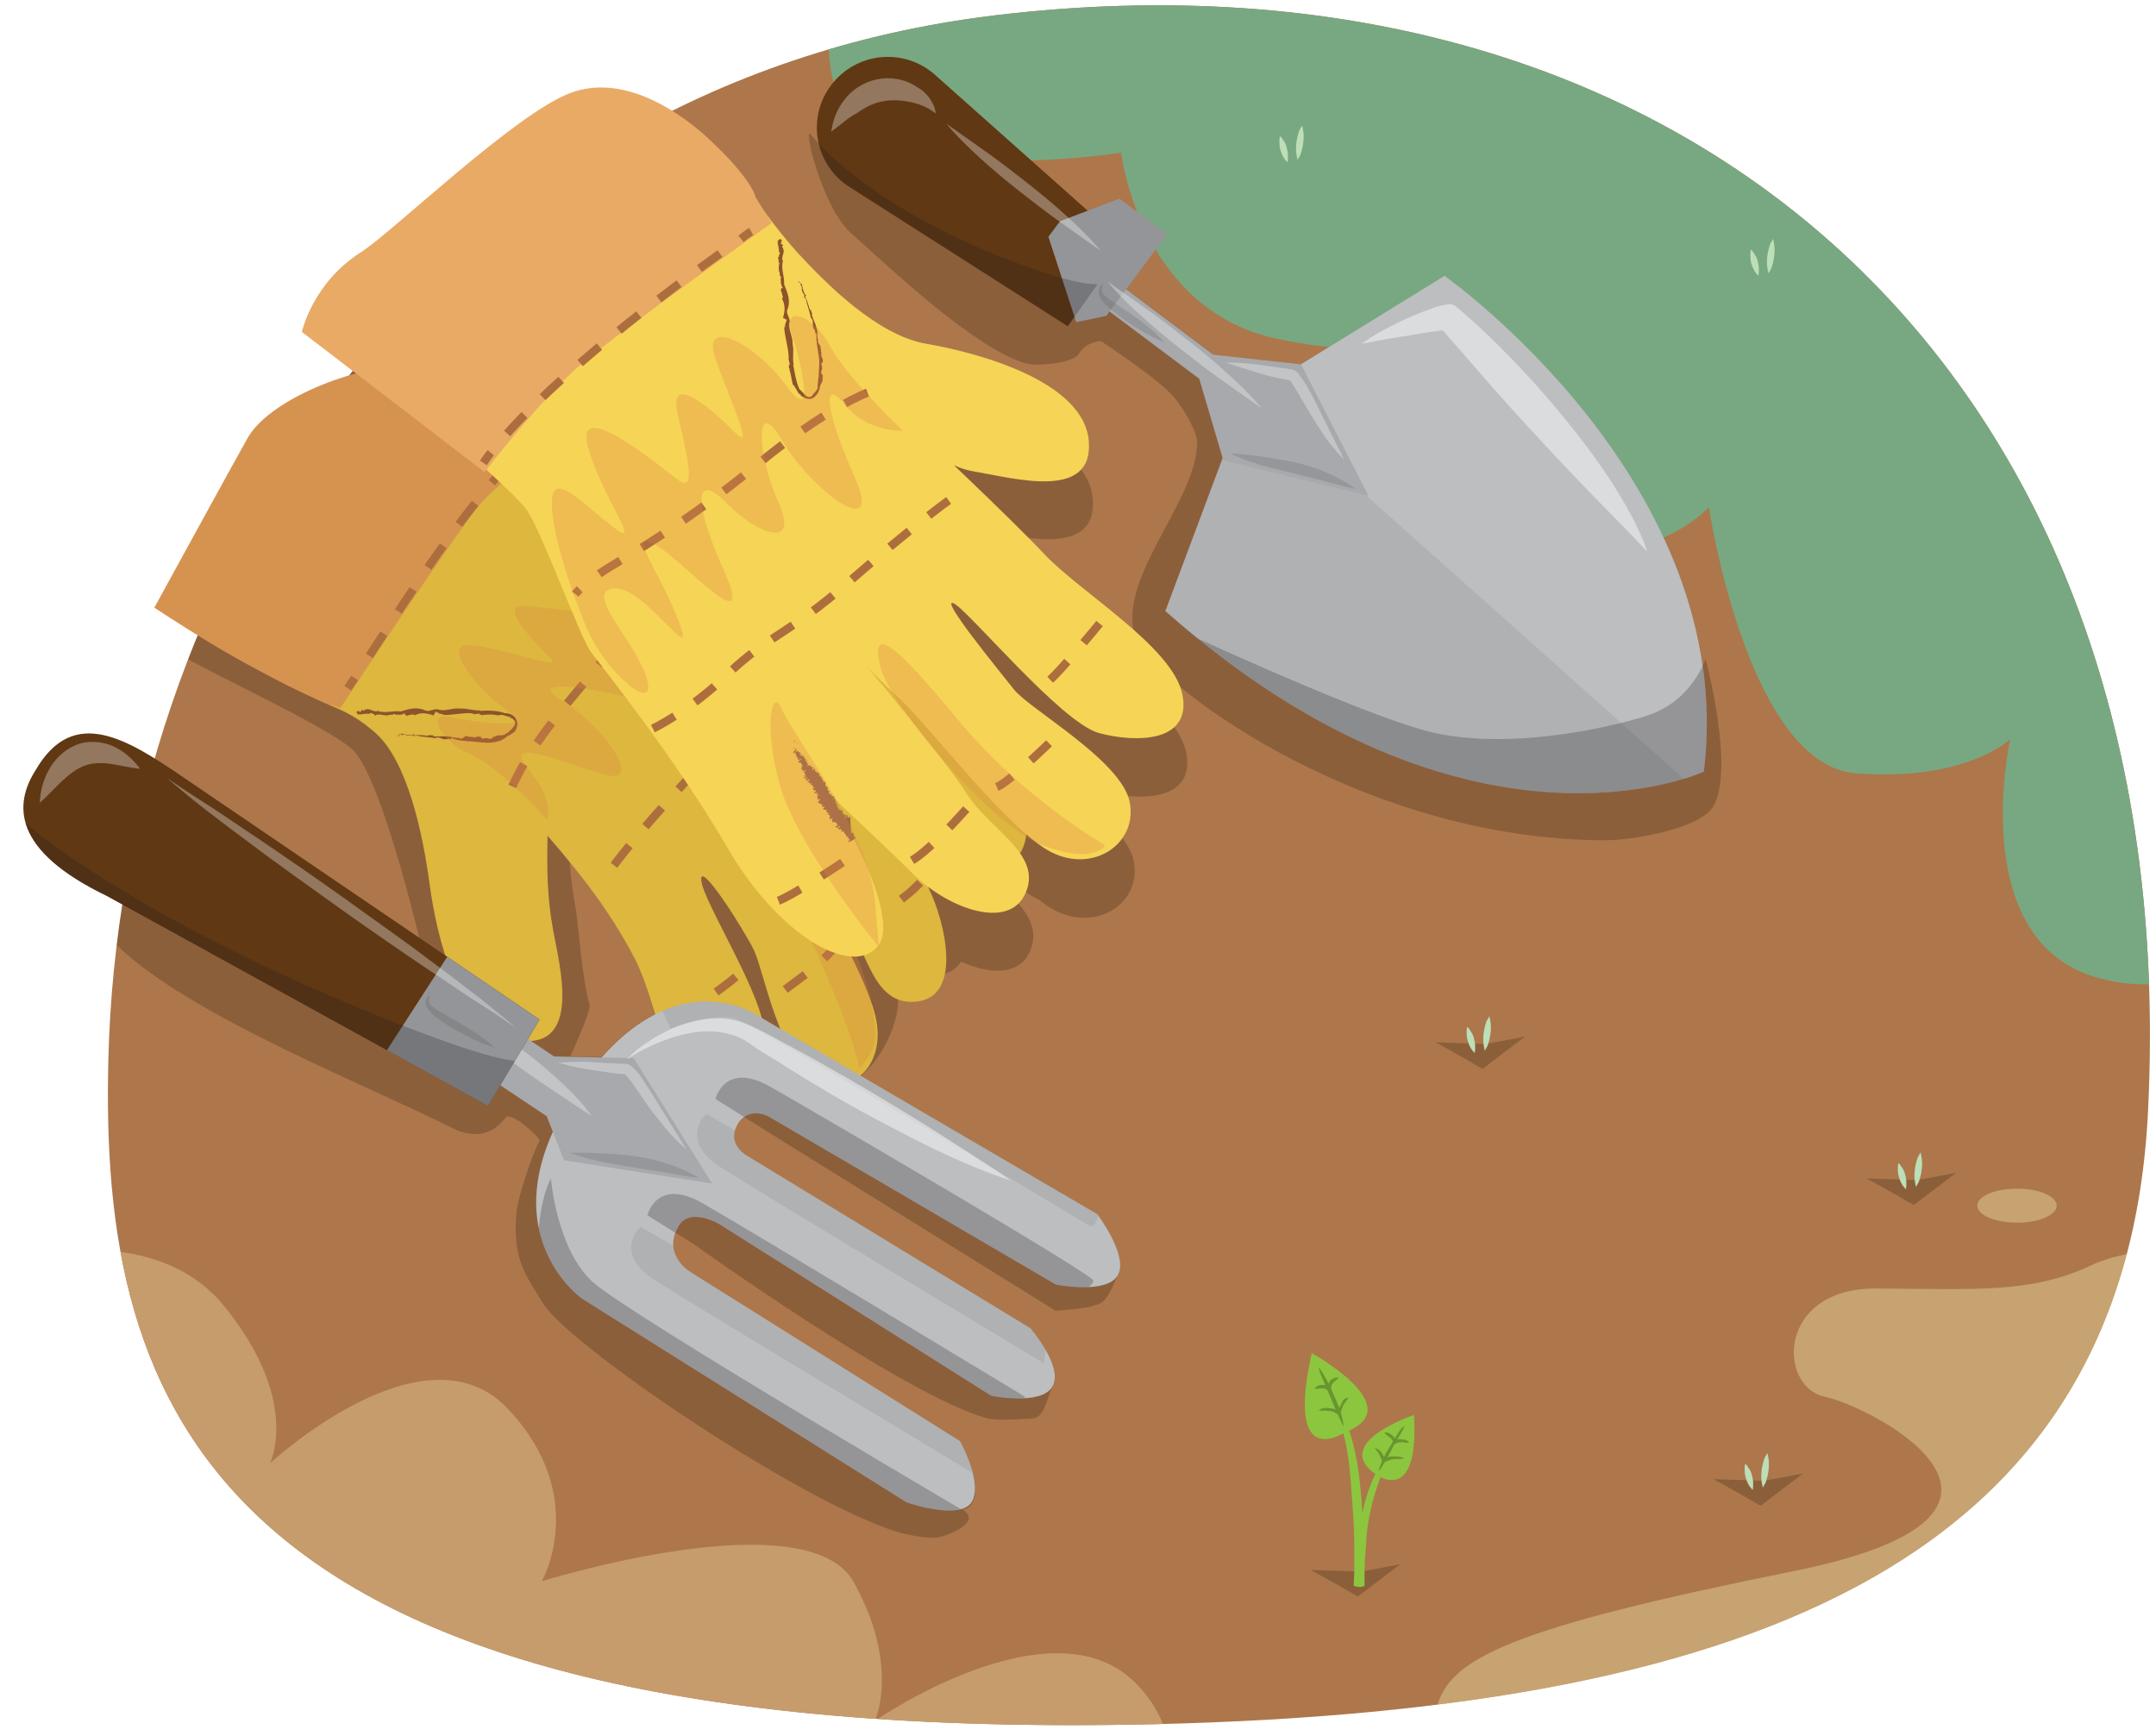 <?xml version="1.0" encoding="utf-8"?>
<!-- Generator: Adobe Illustrator 25.3.1, SVG Export Plug-In . SVG Version: 6.00 Build 0)  -->
<svg version="1.1" id="_x30_7.204" xmlns="http://www.w3.org/2000/svg" xmlns:xlink="http://www.w3.org/1999/xlink" x="0px" y="0px"
	 width="380px" height="306px" viewBox="0 0 380 306" style="enable-background:new 0 0 380 306;" xml:space="preserve">
<style type="text/css">
	.st0{clip-path:url(#SVGID_2_);fill:#AD774B;}
	.st1{opacity:0.46;clip-path:url(#SVGID_2_);fill:#E2D79A;}
	.st2{opacity:0.32;clip-path:url(#SVGID_2_);fill:#472C19;}
	.st3{clip-path:url(#SVGID_2_);fill:#C69C6D;}
	.st4{clip-path:url(#SVGID_2_);fill:#78A881;}
	.st5{clip-path:url(#SVGID_2_);}
	.st6{opacity:0.32;fill:#472C19;}
	.st7{opacity:8.000000e-02;clip-path:url(#SVGID_4_);fill:#231F20;}
	.st8{opacity:0.25;clip-path:url(#SVGID_4_);fill:#231F20;}
	.st9{fill:#A7A9AC;}
	.st10{clip-path:url(#SVGID_6_);fill:#939598;}
	.st11{opacity:0.25;clip-path:url(#SVGID_6_);fill:#231F20;}
	.st12{opacity:0.32;}
	.st13{fill:#FFFFFF;}
	.st14{opacity:0.46;}
	.st15{opacity:0.13;}
	.st16{fill:#231F20;}
	.st17{fill:#8CC63F;}
	.st18{fill:#69952F;}
	.st19{fill:#BDDFB8;}
	.st20{fill:#DDB73E;}
	.st21{fill:none;stroke:#AD6E3E;stroke-width:1.466;stroke-miterlimit:10;stroke-dasharray:4.397;}
	.st22{fill:#D69350;}
	.st23{fill:none;stroke:#AD6E3E;stroke-width:1.466;stroke-miterlimit:10;}
	.st24{fill:none;stroke:#AD6E3E;stroke-width:1.466;stroke-miterlimit:10;stroke-dasharray:4.676,4.676;}
	.st25{fill:#9A6946;}
	.st26{fill:#8C532C;}
	.st27{fill:#9B6947;}
	.st28{opacity:0.29;fill:#DA8446;}
	.st29{fill:#F6D455;}
	.st30{fill:#E9AA66;}
	.st31{fill:none;stroke:#AD6E3E;stroke-width:1.466;stroke-miterlimit:10;stroke-dasharray:4.473,4.473;}
	.st32{opacity:0.25;clip-path:url(#SVGID_8_);fill:#231F20;}
	.st33{opacity:8.000000e-02;clip-path:url(#SVGID_8_);fill:#231F20;}
	.st34{clip-path:url(#SVGID_10_);fill:#939598;}
	.st35{opacity:0.25;clip-path:url(#SVGID_10_);fill:#231F20;}
</style>
<g>
	<defs>
		<path id="SVGID_1_" d="M378.6,195.8c-3.8,77.7-67.1,105.6-175.3,108.1C35.5,307.6,17.6,247,19.1,186.7
			c2-83.6,55.4-171.8,156.3-184C295.8-11.8,385.1,64.1,378.6,195.8z"/>
	</defs>
	<clipPath id="SVGID_2_">
		<use xlink:href="#SVGID_1_"  style="overflow:visible;"/>
	</clipPath>
	<rect x="-14" y="-21" class="st0" width="415" height="365"/>
	<path class="st1" d="M406.8,219.1c0,0-27.7-1.1-38.2,3.9s-20.3,4.2-37.9,4.1c-17.6-0.1-17.4,17.4-9,19.1
		c8.4,1.8,44.5,20.6-5.5,30.7c-50.1,10.1-61,15.4-63,24.3S279,300,241,317s-86-1.3-86-1.3l74,47.3l150-57.4L406.8,219.1z"/>
	<polygon class="st2" points="231,276.7 236.2,279.6 239.3,281.4 246.8,275.7 239.9,277 	"/>
	<polygon class="st2" points="302,260.7 307.2,263.6 310.3,265.4 317.8,259.7 310.9,261 	"/>
	<polygon class="st2" points="253,183.7 258.2,186.6 261.3,188.4 268.8,182.7 261.9,184 	"/>
	<polygon class="st2" points="329,207.7 334.2,210.6 337.3,212.4 344.8,206.7 337.9,208 	"/>
	<path class="st3" d="M-88.6,112.3c0,0,30.3,42.3,39.6,55.7c9.2,13.4,9.5,22.3,9.5,22.3s18.5-9.9,26.7,4.9s10.9,27.7,10.9,27.7
		s27.8-9.4,41.4,7.3s8.1,27.7,8.1,27.7s27.1-25.1,41.8-9.7s6.1,30.5,6.1,30.5s46.8-14.6,55,0.2c8.2,14.8,3.7,24.4,3.7,24.4
		s31.5-21.8,46.2-6.4c14.7,15.3-2.8,34.7-2.8,34.7S77.3,354-38,256.2C-123.1,184.1-88.6,112.3-88.6,112.3z"/>
	<path class="st4" d="M81.1-21.2c0,0,19.1,25.4,37.4,28.3s27.6-0.2,27.6-0.2s-1.6,19.5,17.6,21s33.9-1,33.9-1s3.2,27.3,27,32.7
		s32.6-3.4,32.6-3.4s-13.3,32.6,9.5,39.4c22.8,6.8,34.5-6.2,34.5-6.2s6.8,45.5,26,46.9c19.2,1.5,27.1-6,27.1-6s-7.8,35.1,15,41.9
		c22.8,6.8,34.8-15.4,34.8-15.4s98.2-138.4-57.6-200.4C231.8-89.4,81.1-21.2,81.1-21.2z"/>
	<g class="st5">
		<path class="st6" d="M184.8,107.9c-3.7-3.9-10.8-10.8-16-15.7c1,0.5,2.2,0.9,3.6,1.1c7.1,1.2,21.1,5.2,20.2-5.4
			c-0.9-10.6-19.8-15.6-28.6-17.1c-8.8-1.5-17.9-10.8-22.3-15.6c-2.2-2.4-4.6-5.5-6.5-8.1l-1.3-2.2c0,0-0.5-3.2-8.8-10.8
			c-4-3.6-14.1-11.4-23.9-7.6C91.4,30.2,70,51,64.4,54.5c-5.4,3.4-8.2,8.1-9.5,11.1c-3.4,1.9-6.1,4.2-7.5,6.6
			c-1.5,2.6-16.5,30-16.5,30s-5.5,9.4,0.1,12.8c5.6,3.4,26.5,13,31,17c5.6,5,13,38,13,38l-45-29c-10.1-6.9-16.9-16.8-23.6-5.3
			c0,0,0,0,0,0c0,0,0,0,0,0c-0.3,0.5-0.6,1-0.9,1.5c0,0,0,0,0-0.1c0,0,0,0,0,0.1c-1.2,2.4-1.8,5.1-0.9,7.9
			c-1.7-0.5,10,16.3,17.5,22.9c13.6,11.9,42,23,58,31c1.9,0.9,5.9,2.1,9-2c1-1.3,6.2,3.7,6,4c-2,4-3.9,11-4,12
			c-1,9.2,1.8,12,4.6,16.7c4.4,7.3,44.7,34.7,62.4,40.3c1.7,0.5,5.2,1.2,7,1c1.7-0.2,8.2-2.7,4.6-4.9c0.8-0.2,1.4-0.6,1.7-1.3
			c0.8-1.3,0.6-3.3,0.1-5.1c0.6,0.3-6.5-1.7-6.5-1.7l-3-4l-47-27l-1-7c0-0.7,4.7-1.9,5.1-2.7l3.2,2c0,0,37.2,26.7,51.7,30.7
			c1.9,0.5,8,0,8,0c2.2-0.1,2.6-4,3.5-5.5c1-1.7,0-4.2-1.2-6.3L179,235l-47-28l-4.7-5.2c-0.4,0.1-0.7-0.5-0.4-0.8
			c1.2-1,3-2.5,3.1-2.7c0.4-0.6,0.8-1.1,1.2-1.4l3,1.9L186,231c0,0,6-0.3,7-1c2.2-0.1,3.1-3.6,4-5.1c1.7-3-10.2-3.9-11.3-5.4
			c0.1-0.4,1.3-2.9,1.3-3.4c0.5-3.5-4-3.3-4-3.3L149,191c4.4-0.7,10.5-10.5,9.1-16.7c-0.2-0.8-0.5-1.8-0.9-2.8
			c-0.6-3.2-2.9-9.9-6-16.4c0.5,0.8,1,1.5,1.5,2.2c4.1,5.8,5,15.6,12.9,14.5c1.8-0.2,3-1.1,3.8-2.3c5.1,2.3,10.4,2.5,12.2-2
			c2.8-6.8-6.3-11-10.4-17.4c-0.9-1.4-2.3-3.3-3.9-5.4c5.4,6.1,11.5,11.8,16,14c1,0.8,1.9,1.4,2.7,1.8c7.5,3.8,15.4-1.5,13.8-8.9
			c-1.2-5.5-10.8-12.1-16.5-16.4c-0.9-2.7-2.3-5.4-3.9-8.1c5.4,5.6,11.6,11.4,15,12.4c6.7,1.8,16.3,1.6,14.7-6.8
			C207.4,124.2,191.1,114.6,184.8,107.9z M101.3,159.1c-1.1-6-1.1-10.9-1-16.7c6,6.9,11.2,13.6,15.4,21.7c1.6,3.1,2.7,7,4,11
			l-3.6,1.4l0.7,1.6c-3.4,1.4-7,4-10.8,8.2l-5.5-0.1c0,0,3.8-8.1,3.4-9.2C102.5,172.2,102.1,163.5,101.3,159.1z M6.3,135.8
			c-0.1,0.1-0.1,0.2-0.1,0.3C6.2,136,6.2,135.9,6.3,135.8z M138.4,178.5c0-0.3,0-0.6,0-0.9c0.1-2-0.9-4.9-2.3-8.1
			c1.3,1.4,2.6,2.6,3.8,3.7c1,2.9,2.2,5.9,3.7,8.2L138.4,178.5z"/>
		<path class="st6" d="M300.6,116.1c0,0-0.2,0.5-0.5,1.3c-5.9-40.9-45.5-68.8-45.5-68.8l-25.3,15.6l-15.2-1.6l-15.5-11.6l-8.9-15.6
			l-24.8-22.1c-5.5-4.9-13.9-4-18.3,1.8c-2.3,3.1-3,6.8-2.2,10.3c-0.7-0.7-1.1-1.2-1.4-1.6c-1.7-2.4,1.8,12.7,7,17.3
			c6.1,5.4,21.9,20.6,31,23c1.9,0.5,8.3-0.1,9.2-1.8c1.1-2,3.8-2.2,3.8-2.2s10.4,6.8,13,10c1.4,1.7,4,5.8,4,8
			c-0.2,10.4-14,23.5-11,34c2,7.2,39,36,83,36c4.6,0,16.7-2,19-6C305.8,135.4,300.6,116.1,300.6,116.1z"/>
	</g>
	<g class="st5">
		<g>
			<defs>
				<path id="SVGID_3_" d="M219.4,70.3l35.2-21.7c0,0,52,36.6,45.7,87.4c0,0-41.3,19.1-94.9-28.3L219.4,70.3z"/>
			</defs>
			<use xlink:href="#SVGID_3_"  style="overflow:visible;fill:#BCBEC0;"/>
			<clipPath id="SVGID_4_">
				<use xlink:href="#SVGID_3_"  style="overflow:visible;"/>
			</clipPath>
			<polygon class="st7" points="238.3,85.1 301.3,141.3 262.9,141.6 197.9,117.4 214.6,76.5 			"/>
			<path class="st8" d="M300.6,116.1c0,0-2.2,7.2-9.9,9.9c-4.4,1.5-22.8,6.4-37.8,3.2c-12.2-2.7-48.4-19.7-48.4-19.7l46.7,38.6
				l42.2-4.1l11.6,2.2L300.6,116.1z"/>
		</g>
		<polygon class="st9" points="210,62.1 229.3,64.2 241.2,87.4 215.6,81.1 		"/>
		
			<rect x="184" y="55.1" transform="matrix(-0.8 -0.6 0.6 -0.8 331.252 225.548)" class="st9" width="38.5" height="4.9"/>
		<g>
			<defs>
				<path id="SVGID_5_" d="M149.8,33l38.4,24.5l10.2-14.4l-33.6-29.9c-5.5-4.9-13.9-4-18.3,1.8l0,0C142.1,20.8,143.6,29.1,149.8,33z
					"/>
			</defs>
			<use xlink:href="#SVGID_5_"  style="overflow:visible;fill:#603813;"/>
			<clipPath id="SVGID_6_">
				<use xlink:href="#SVGID_5_"  style="overflow:visible;"/>
			</clipPath>
			
				<rect x="176.4" y="39.5" transform="matrix(-0.597 0.803 -0.803 -0.597 342.742 -76.809)" class="st10" width="28.6" height="16.5"/>
			<path class="st11" d="M195.4,48.2c0,0,3.1,5.8-18.9-2.9S144.6,26,143,23.7s5.3,27.6,5.3,27.6l39.2,18.3L195.4,48.2z"/>
		</g>
		<g class="st12">
			<path class="st13" d="M146.5,23.2c0.3-2,1-4,2.4-5.7c1.3-1.7,3.3-3,5.6-3.5c2.3-0.5,4.7-0.1,6.6,1c0.5,0.3,0.9,0.6,1.4,0.9
				c0.4,0.3,0.8,0.8,1.2,1.2c0.6,0.9,1.2,1.9,1.2,2.9c-1.6-1.3-3.3-1.8-4.9-2.1c-1.6-0.3-3.2-0.3-4.6,0c-1.5,0.3-2.9,1-4.3,2
				C149.5,20.7,148.2,22,146.5,23.2z"/>
		</g>
		<g class="st14">
			<path class="st13" d="M240,60.6c1.2-0.9,2.5-1.7,3.8-2.4c1.3-0.7,2.7-1.4,4-2c1.4-0.6,2.8-1.2,4.2-1.7c0.7-0.3,1.4-0.5,2.3-0.7
				c0.1,0,0.2-0.1,0.4-0.1c0.1,0,0.3,0,0.6-0.1c0.1,0,0.3,0,0.4,0l0.1,0c0.1,0,0.2,0,0.2,0.1c0.2,0.1,0.3,0.1,0.5,0.2l0.2,0.2
				l0.1,0.1l0.3,0.2l0.9,0.8c4.5,3.9,8.6,8.1,12.6,12.5c3.9,4.4,7.7,9,11.1,13.8c1.7,2.4,3.3,4.9,4.8,7.5c0.7,1.3,1.5,2.6,2.1,4
				c0.6,1.3,1.3,2.7,1.7,4.2c-4.1-4.4-8.2-8.4-12.2-12.6c-4-4.2-8-8.5-11.9-12.8c-3.9-4.3-7.7-8.8-11.5-13.1l-0.7-0.8l-0.1-0.1
				c0,0,0,0,0,0l0,0l0,0c0,0,0,0,0.1,0.1c0.1,0.1,0.3,0.1,0.4,0.2c0.1,0,0.1,0,0.2,0.1l0.1,0c0.1,0,0.2,0,0.3,0c0.1,0,0.1,0,0.1,0
				c0,0-0.1,0-0.2,0c-0.6,0-1.3,0.1-2,0.2c-1.4,0.2-2.8,0.4-4.3,0.7C245.8,59.5,242.9,60,240,60.6z"/>
		</g>
		<g class="st12">
			<path class="st13" d="M166.8,21.8c2.4,1.7,4.8,3.4,7.2,5.1c2.4,1.7,4.7,3.5,7,5.3c2.3,1.8,4.6,3.7,6.8,5.7c2.2,2,4.3,4,6.2,6.3
				c-2.4-1.7-4.8-3.4-7.2-5.1c-2.4-1.7-4.7-3.5-7-5.3c-2.3-1.8-4.6-3.7-6.8-5.7C170.8,26.1,168.7,24.1,166.8,21.8z"/>
		</g>
		<g class="st12">
			<path class="st13" d="M195.2,49.6c2.4,1.7,4.8,3.4,7.2,5.1c2.4,1.7,4.7,3.5,7,5.3c2.3,1.8,4.6,3.7,6.8,5.7c2.2,2,4.3,4,6.2,6.3
				c-2.4-1.7-4.8-3.4-7.2-5.1c-2.4-1.7-4.7-3.5-7-5.3c-2.3-1.8-4.6-3.7-6.8-5.7C199.2,54,197.1,51.9,195.2,49.6z"/>
		</g>
		<g class="st15">
			<path class="st16" d="M216.8,79.9c2,0.1,3.9,0.3,5.8,0.6c1.9,0.3,3.8,0.6,5.7,1c3.8,0.9,7.5,2.4,10.7,4.7
				c-1.9-0.4-3.8-0.9-5.6-1.4c-1.8-0.5-3.7-0.9-5.5-1.4c-1.9-0.4-3.7-0.9-5.6-1.4C220.4,81.4,218.5,80.8,216.8,79.9z"/>
		</g>
		<g class="st15">
			<path class="st16" d="M194.5,50c-0.3,0.6-0.4,1.3-0.1,1.7c0.3,0.5,0.8,0.8,1.3,1.2c1.1,0.7,2.2,1.5,3.3,2.2
				c2.2,1.5,4.4,3.2,6.2,5.2c-1.3-0.5-2.5-1.1-3.7-1.8c-1.2-0.7-2.3-1.4-3.4-2.2c-1.1-0.8-2.2-1.6-3.2-2.6c-0.5-0.5-1-1-1.2-1.8
				c-0.1-0.4-0.1-0.8,0.1-1.2c0.1-0.2,0.2-0.3,0.3-0.4L194.5,50z"/>
		</g>
		<g class="st12">
			<path class="st13" d="M216,63.9c2.5,0,5,0.2,7.4,0.6L227,65l0.4,0.1c0.1,0,0.1,0,0.3,0c0.1,0,0.2,0.1,0.3,0.1l0.2,0.1
				c0.5,0.3,0.7,0.6,0.9,0.9c0.4,0.6,0.8,1.1,1.1,1.6c1.3,2.2,2.3,4.4,3.4,6.6l3.3,6.6c-1.8-1.8-3.3-3.8-4.6-5.9
				c-1.4-2.1-2.6-4.3-3.8-6.3c-0.3-0.5-0.6-1-0.9-1.4c-0.1-0.2-0.3-0.4-0.4-0.4l0,0c0,0,0,0,0.1,0c0,0-0.1,0-0.2,0l-0.5-0.1
				c-1.2-0.2-2.4-0.5-3.6-0.8C220.7,65.4,218.4,64.7,216,63.9z"/>
		</g>
	</g>
	<g class="st5">
		<g>
			<path class="st17" d="M243.7,257.9c-2.1,2.2-3.4,7.8-3.6,8.9c0-0.7-0.1-1.4-0.1-2.1c-0.4-4.8-0.9-9.3-2.7-13.9
				c-0.2-0.4-1.1,0.1-0.9,0.6c1.5,4.7,1.6,9.2,2,14.1c0.2,2.5,0.3,5.1,0.3,7.6c0,1.2,0,2.5,0,3.7c0,0.9-0.1,1.8-0.1,2.7
				c0,0,1.3,0.5,1.9,0c0-0.9,0-1.8,0-2.7c0-1.3,0.2-3.7,0.3-5c0.2-5.3,2.2-11.2,3.5-13.6C244.4,257.9,244,257.6,243.7,257.9z"/>
			<path class="st17" d="M231.2,238.5c0,0,17.1,9.4,6.2,13.8C237.2,252.3,226.4,260,231.2,238.5z"/>
			<path class="st17" d="M249.2,249.4c0,0-15.3,5.1-6.2,10.8C243.1,260.2,250.2,264.9,249.2,249.4z"/>
			<g>
				<path class="st17" d="M236.9,251.4c0-0.3-2.8-7.2-4.5-10.3"/>
				<path class="st18" d="M236.8,251.4c-0.5-0.8-0.8-1.7-1.2-2.5l-1.1-2.6c-0.4-0.9-0.7-1.7-1.1-2.6c-0.4-0.9-0.8-1.7-1-2.6l0.1,0
					c0.6,0.7,1,1.6,1.5,2.4c0.4,0.8,0.8,1.7,1.2,2.6l1.1,2.6C236.4,249.6,236.8,250.4,236.8,251.4L236.8,251.4z"/>
			</g>
			<g>
				<path class="st18" d="M237.7,246.3c-0.3,0.5-0.6,0.9-0.9,1.3c-0.2,0.5-0.4,1-0.5,1.5l-0.1,0.5l-0.4-0.3
					c-0.2-0.1-0.4-0.3-0.7-0.4c-0.3-0.1-0.5-0.2-0.8-0.2c-0.6-0.1-1.1,0-1.8-0.1l0-0.1c0.6-0.4,1.2-0.4,1.9-0.3c0.3,0,0.6,0.1,1,0.2
					c0.3,0.1,0.6,0.2,0.9,0.5l-0.5,0.2c0.1-0.6,0.3-1.1,0.6-1.6C236.6,246.8,237,246.4,237.7,246.3L237.7,246.3z"/>
			</g>
			<g>
				<path class="st18" d="M236,242.8c-0.4,0.4-0.7,0.6-1,0.9c-0.3,0.3-0.4,0.7-0.4,1.2l0,0.6l-0.5-0.4c-0.1-0.1-0.3-0.2-0.5-0.3
					c-0.2-0.1-0.4-0.1-0.6-0.1c-0.4,0-0.8,0.1-1.3,0.1l0-0.1c0.3-0.4,0.8-0.6,1.3-0.6c0.3,0,0.5,0,0.8,0.1c0.3,0.1,0.5,0.2,0.7,0.3
					l-0.5,0.2c0-0.5,0.2-1.1,0.6-1.5C234.9,243,235.4,242.7,236,242.8L236,242.8z"/>
			</g>
			<g>
				<path class="st17" d="M243,259.3c0-0.2,2.8-5.6,4.5-8"/>
				<path class="st18" d="M243,259.3c0.1-0.8,0.5-1.5,0.8-2.2c0.3-0.7,0.7-1.4,1.1-2c0.4-0.7,0.8-1.3,1.2-2c0.4-0.7,0.8-1.3,1.4-1.8
					l0.1,0c-0.3,0.7-0.7,1.4-1.1,2c-0.4,0.7-0.8,1.3-1.1,2l-1.1,2C243.9,258,243.5,258.7,243,259.3L243,259.3z"/>
			</g>
			<g>
				<path class="st18" d="M242.3,255.2c0.5,0.1,0.9,0.4,1.2,0.8c0.3,0.4,0.5,0.9,0.7,1.4l-0.4-0.2c0.3-0.2,0.6-0.3,0.9-0.4
					c0.3-0.1,0.6-0.1,0.9-0.1c0.6,0,1.3,0,1.8,0.3l0,0.1c-0.6,0.1-1.2,0-1.8,0.1c-0.3,0-0.6,0.1-0.8,0.2c-0.3,0.1-0.5,0.2-0.8,0.3
					l-0.3,0.2l-0.1-0.3c-0.1-0.4-0.3-0.8-0.5-1.2C242.9,255.9,242.5,255.6,242.3,255.2L242.3,255.2z"/>
			</g>
			<g>
				<path class="st18" d="M244,252.5c0.5-0.1,0.9,0.1,1.3,0.4c0.4,0.3,0.7,0.8,0.7,1.3l-0.4-0.2c0.3-0.1,0.5-0.2,0.7-0.3
					c0.2,0,0.5-0.1,0.7,0c0.5,0,1,0.1,1.3,0.5l0,0.1c-0.5,0-0.9-0.1-1.3-0.1c-0.2,0-0.4,0-0.6,0.1c-0.2,0-0.4,0.1-0.5,0.2l-0.4,0.3
					l0-0.5c0-0.4-0.2-0.7-0.5-0.9C244.6,253.1,244.3,252.9,244,252.5L244,252.5z"/>
			</g>
		</g>
	</g>
	<g class="st5">
		<path class="st19" d="M335.9,209.6c0,0,0.1-0.3,0.1-0.8c0-0.5,0-1.1-0.2-1.7c-0.1-0.6-0.4-1.1-0.7-1.5c-0.2-0.4-0.5-0.6-0.5-0.6
			s-0.1,0.3-0.1,0.8c0,0.5,0,1.1,0.2,1.7c0.2,0.6,0.4,1.1,0.7,1.5C335.7,209.4,335.9,209.6,335.9,209.6z"/>
		<path class="st19" d="M337.7,209.2c0,0,0.2-0.4,0.5-0.9c0.2-0.6,0.4-1.3,0.5-2.1c0.1-0.8,0.1-1.5,0-2.1c-0.1-0.6-0.2-1-0.2-1
			s-0.2,0.4-0.5,0.9c-0.2,0.6-0.4,1.3-0.5,2.1c-0.1,0.8-0.1,1.5,0,2.1C337.6,208.8,337.7,209.2,337.7,209.2z"/>
	</g>
	<g class="st5">
		<path class="st19" d="M309.9,48.6c0,0,0.1-0.3,0.1-0.8c0-0.5,0-1.1-0.2-1.7c-0.1-0.6-0.4-1.1-0.7-1.5c-0.2-0.4-0.5-0.6-0.5-0.6
			s-0.1,0.3-0.1,0.8c0,0.5,0,1.1,0.2,1.7c0.2,0.6,0.4,1.1,0.7,1.5C309.7,48.4,309.9,48.6,309.9,48.6z"/>
		<path class="st19" d="M311.7,48.2c0,0,0.2-0.4,0.5-0.9c0.2-0.6,0.4-1.3,0.5-2.1c0.1-0.8,0.1-1.5,0-2.1c-0.1-0.6-0.2-1-0.2-1
			s-0.2,0.4-0.5,0.9c-0.2,0.6-0.4,1.3-0.5,2.1c-0.1,0.8-0.1,1.5,0,2.1C311.6,47.8,311.7,48.2,311.7,48.2z"/>
	</g>
	<g class="st5">
		<path class="st19" d="M226.9,28.6c0,0,0.1-0.3,0.1-0.8c0-0.5,0-1.1-0.2-1.7c-0.1-0.6-0.4-1.1-0.7-1.5c-0.2-0.4-0.5-0.6-0.5-0.6
			s-0.1,0.3-0.1,0.8c0,0.5,0,1.1,0.2,1.7c0.2,0.6,0.4,1.1,0.7,1.5C226.7,28.4,226.9,28.6,226.9,28.6z"/>
		<path class="st19" d="M228.7,28.2c0,0,0.2-0.4,0.5-0.9c0.2-0.6,0.4-1.3,0.5-2.1c0.1-0.8,0.1-1.5,0-2.1c-0.1-0.6-0.2-1-0.2-1
			s-0.2,0.4-0.5,0.9c-0.2,0.6-0.4,1.3-0.5,2.1c-0.1,0.8-0.1,1.5,0,2.1C228.6,27.8,228.7,28.2,228.7,28.2z"/>
	</g>
	<g class="st5">
		<path class="st19" d="M352.9,68.6c0,0,0.1-0.3,0.1-0.8c0-0.5,0-1.1-0.2-1.7c-0.1-0.6-0.4-1.1-0.7-1.5c-0.2-0.4-0.5-0.6-0.5-0.6
			s-0.1,0.3-0.1,0.8c0,0.5,0,1.1,0.2,1.7c0.2,0.6,0.4,1.1,0.7,1.5C352.7,68.4,352.9,68.6,352.9,68.6z"/>
		<path class="st19" d="M354.7,68.2c0,0,0.2-0.4,0.5-0.9c0.2-0.6,0.4-1.3,0.5-2.1c0.1-0.8,0.1-1.5,0-2.1c-0.1-0.6-0.2-1-0.2-1
			s-0.2,0.4-0.5,0.9c-0.2,0.6-0.4,1.3-0.5,2.1c-0.1,0.8-0.1,1.5,0,2.1C354.6,67.8,354.7,68.2,354.7,68.2z"/>
	</g>
	<g class="st5">
		<path class="st19" d="M225.9-17.4c0,0,0.1-0.3,0.1-0.8c0-0.5,0-1.1-0.2-1.7c-0.1-0.6-0.4-1.1-0.7-1.5c-0.2-0.4-0.5-0.6-0.5-0.6
			s-0.1,0.3-0.1,0.8c0,0.5,0,1.1,0.2,1.7c0.2,0.6,0.4,1.1,0.7,1.5C225.7-17.6,225.9-17.4,225.9-17.4z"/>
		<path class="st19" d="M227.7-17.8c0,0,0.2-0.4,0.5-0.9c0.2-0.6,0.4-1.3,0.5-2.1c0.1-0.8,0.1-1.5,0-2.1c-0.1-0.6-0.2-1-0.2-1
			s-0.2,0.4-0.5,0.9c-0.2,0.6-0.4,1.3-0.5,2.1c-0.1,0.8-0.1,1.5,0,2.1C227.6-18.2,227.7-17.8,227.7-17.8z"/>
	</g>
	<g class="st5">
		<path class="st19" d="M282.9-3.4c0,0,0.1-0.3,0.1-0.8c0-0.5,0-1.1-0.2-1.7c-0.1-0.6-0.4-1.1-0.7-1.5C282-7.8,281.7-8,281.7-8
			s-0.1,0.3-0.1,0.8c0,0.5,0,1.1,0.2,1.7c0.2,0.6,0.4,1.1,0.7,1.5C282.7-3.6,282.9-3.4,282.9-3.4z"/>
		<path class="st19" d="M284.7-3.8c0,0,0.2-0.4,0.5-0.9c0.2-0.6,0.4-1.3,0.5-2.1c0.1-0.8,0.1-1.5,0-2.1c-0.1-0.6-0.2-1-0.2-1
			S285.3-9.5,285-9c-0.2,0.6-0.4,1.3-0.5,2.1c-0.1,0.8-0.1,1.5,0,2.1C284.6-4.2,284.7-3.8,284.7-3.8z"/>
	</g>
	<g class="st5">
		<path class="st19" d="M337.9-6.4c0,0,0.1-0.3,0.1-0.8c0-0.5,0-1.1-0.2-1.7c-0.1-0.6-0.4-1.1-0.7-1.5c-0.2-0.4-0.5-0.6-0.5-0.6
			s-0.1,0.3-0.1,0.8c0,0.5,0,1.1,0.2,1.7c0.2,0.6,0.4,1.1,0.7,1.5C337.7-6.6,337.9-6.4,337.9-6.4z"/>
		<path class="st19" d="M339.7-6.8c0,0,0.2-0.4,0.5-0.9c0.2-0.6,0.4-1.3,0.5-2.1c0.1-0.8,0.1-1.5,0-2.1c-0.1-0.6-0.2-1-0.2-1
			s-0.2,0.4-0.5,0.9c-0.2,0.6-0.4,1.3-0.5,2.1c-0.1,0.8-0.1,1.5,0,2.1C339.6-7.2,339.7-6.8,339.7-6.8z"/>
	</g>
	<g class="st5">
		<path class="st19" d="M259.9,185.6c0,0,0.1-0.3,0.1-0.8c0-0.5,0-1.1-0.2-1.7c-0.1-0.6-0.4-1.1-0.7-1.5c-0.2-0.4-0.5-0.6-0.5-0.6
			s-0.1,0.3-0.1,0.8c0,0.5,0,1.1,0.2,1.7c0.2,0.6,0.4,1.1,0.7,1.5C259.7,185.4,259.9,185.6,259.9,185.6z"/>
		<path class="st19" d="M261.7,185.2c0,0,0.2-0.4,0.5-0.9c0.2-0.6,0.4-1.3,0.5-2.1c0.1-0.8,0.1-1.5,0-2.1c-0.1-0.6-0.2-1-0.2-1
			s-0.2,0.4-0.5,0.9c-0.2,0.6-0.4,1.3-0.5,2.1c-0.1,0.8-0.1,1.5,0,2.1C261.6,184.8,261.7,185.2,261.7,185.2z"/>
	</g>
	<g class="st5">
		<path class="st19" d="M308.9,262.6c0,0,0.1-0.3,0.1-0.8c0-0.5,0-1.1-0.2-1.7c-0.1-0.6-0.4-1.1-0.7-1.5c-0.2-0.4-0.5-0.6-0.5-0.6
			s-0.1,0.3-0.1,0.8c0,0.5,0,1.1,0.2,1.7c0.2,0.6,0.4,1.1,0.7,1.5C308.7,262.4,308.9,262.6,308.9,262.6z"/>
		<path class="st19" d="M310.7,262.2c0,0,0.2-0.4,0.5-0.9c0.2-0.6,0.4-1.3,0.5-2.1c0.1-0.8,0.1-1.5,0-2.1c-0.1-0.6-0.2-1-0.2-1
			s-0.2,0.4-0.5,0.9c-0.2,0.6-0.4,1.3-0.5,2.1c-0.1,0.8-0.1,1.5,0,2.1C310.6,261.8,310.7,262.2,310.7,262.2z"/>
	</g>
	<ellipse class="st1" cx="355.5" cy="212.5" rx="7" ry="3"/>
</g>
<g>
	<g>
		<path class="st20" d="M52.6,121.4c5.3,3.5,8,2.9,13.6,7.8c5.6,5,8.3,17.6,9.5,26.5c1.2,8.9,4.9,26.3,15.9,27.7s7-13.3,5.9-19.4
			c-1.1-6-1.1-10.9-1-16.7c6,6.9,11.2,13.6,15.4,21.7c4.2,8.1,5.2,22.4,13.8,26.2c8.6,3.8,8.8-6.3,9-12.8
			c0.2-6.4-10.7-23.3-11.1-27.2c-0.4-3.9,7.6,8.8,9.3,12.3c1.7,3.5,4.6,19.9,11.3,22.8c6.7,2.9,12-3.2,10.1-11.2
			s-11.9-24.6-15.1-30.8s-1.9-3.9-4.3-8.2c4.6,6.7,9.9,16.2,14,21.9c4.1,5.8,5,15.6,12.9,14.5c7.9-1.1,4.7-14.1,2-19.7
			s-5.4-13.2-8.3-18.6c5.4,3.7,13,19.9,22.1,14.3c9.1-5.6-2.5-23.8-9.9-31.3c-7.4-7.6-21.2-23.2-30.5-29.8
			c-9.3-6.6-20.3-7.1-28.8-11.5c-8.5-4.4-11.3,0-18.4-5.4C79.3,94.5,65.8,103.1,52.6,121.4z"/>
		<path class="st21" d="M90.3,138.6c3.3-7.3,8.5-13.2,13.7-19.5c5.2-6.3,13.6-19.1,16.8-24.7c3.2-5.6,2-3.1,5.3-6.9"/>
		<path class="st21" d="M108.2,152.5c4.6-6,9.3-11.1,14.5-16.8c5.2-5.7,11.4-14.6,16.6-19.5c5.1-5,7.7-7.4,11.2-13"/>
		<path class="st21" d="M118.8,179.6c3.8-2.3,7.7-4.7,11.1-7.6"/>
		<path class="st21" d="M138.4,174.4c2.9-2.2,6-4.3,8.4-7.1"/>
		<path class="st21" d="M151.4,163.1c3.9-2.2,8.1-4.5,11.1-7.9"/>
		<path class="st21" d="M165.6,143.6c3.4-3.3,6.8-6.6,9.6-10.4"/>
		<path class="st22" d="M27.2,107.1c0,0,4.2,2.8,9.8,6.2c5.6,3.4,13.4,7.5,17.6,9.4s2.3,1,5.4,2.1c6.5-10,15.9-24,22.2-32.8
			c6.3-8.8,9.4-7.8,16-14.8C95.9,79.7,75.5,65,72.5,64.7c-8-0.9-24.6,5.2-28.8,12.4C42.2,79.7,27.2,107.1,27.2,107.1z"/>
		<g>
			<g>
				<path class="st23" d="M61.3,121.3c0.4-0.6,0.8-1.2,1.2-1.8"/>
				<path class="st24" d="M65.1,115.6c8.4-12.9,15.7-24.3,26.2-35.8"/>
				<path class="st23" d="M92.9,78.1c0.5-0.5,1-1.1,1.5-1.6"/>
			</g>
		</g>
		<g>
			<g>
				<g>
					<g>
						<g>
							<path class="st25" d="M149.2,128.9c-0.1,0-0.2,0.1-0.1,0.1L149.2,128.9L149.2,128.9z"/>
							<path class="st25" d="M148.9,129.3c0.1-0.1,0.3-0.2,0.4-0.3c-0.2,0.1-0.1,0.1-0.4,0.2c0,0,0-0.1,0.1-0.1c-0.1,0,0-0.1-0.1,0
								c-0.1,0.1-0.1,0.2,0,0.1C149,129.3,149,129.3,148.9,129.3z"/>
							<path class="st25" d="M150.2,131.6L150.2,131.6C150.2,131.5,150.2,131.6,150.2,131.6z"/>
							<path class="st25" d="M151.1,132.9C151.1,132.9,151,132.9,151.1,132.9C151,132.9,151.1,132.9,151.1,132.9z"/>
							<path class="st25" d="M151,133.3C151,133.3,151,133.3,151,133.3C151,133.3,151,133.3,151,133.3z"/>
							<path class="st25" d="M150.2,131.6L150.2,131.6C150.2,131.6,150.2,131.6,150.2,131.6z"/>
							<path class="st25" d="M149.6,129.2C149.6,129.2,149.6,129.2,149.6,129.2L149.6,129.2L149.6,129.2z"/>
							<path class="st25" d="M149.6,131.1L149.6,131.1C149.6,131.1,149.6,131.2,149.6,131.1L149.6,131.1z"/>
							<path class="st25" d="M149.3,130.7c0,0,0.2-0.1,0.2-0.2c-0.1,0-0.1,0.1-0.1,0.1C149.3,130.7,149.3,130.7,149.3,130.7z"/>
							<path class="st25" d="M149,129.9L149,129.9C149,129.9,149,129.9,149,129.9z"/>
							<path class="st25" d="M149.8,131.5C149.8,131.5,149.8,131.5,149.8,131.5L149.8,131.5z"/>
							<path class="st25" d="M160.3,142.3C160.3,142.3,160.3,142.3,160.3,142.3C160.3,142.3,160.3,142.3,160.3,142.3z"/>
							<polygon class="st25" points="159.8,143.4 159.8,143.4 159.7,143.4 							"/>
							<path class="st25" d="M151.1,133.8L151.1,133.8C151.1,133.8,151.1,133.8,151.1,133.8z"/>
							<path class="st25" d="M154,137.3c0.1-0.2,0.2-0.1,0.4-0.3C154.3,137.1,154.1,137.1,154,137.3z"/>
							<path class="st25" d="M149.6,129.3C149.6,129.3,149.6,129.3,149.6,129.3C149.6,129.3,149.6,129.3,149.6,129.3z"/>
							<polygon class="st25" points="154.4,137 154.4,137 154.4,137 							"/>
							<path class="st25" d="M151.9,134.6C152,134.6,152,134.6,151.9,134.6C152,134.6,152,134.6,151.9,134.6z"/>
							<path class="st25" d="M151.6,133.8L151.6,133.8C151.6,133.8,151.6,133.8,151.6,133.8z"/>
							<path class="st25" d="M152.4,134.8C152.4,134.8,152.4,134.8,152.4,134.8L152.4,134.8C152.4,134.8,152.4,134.8,152.4,134.8z"
								/>
							<polygon class="st25" points="152.7,135.2 152.7,135.1 152.7,135.1 							"/>
							<path class="st25" d="M159.3,141.2c0,0-0.1,0.1-0.1,0.1C159.3,141.3,159.4,141.3,159.3,141.2z"/>
							<path class="st25" d="M149.5,129.3C149.5,129.3,149.6,129.3,149.5,129.3L149.5,129.3C149.5,129.3,149.5,129.3,149.5,129.3z"
								/>
							<path class="st25" d="M153.7,133.8L153.7,133.8C153.7,133.8,153.7,133.8,153.7,133.8z"/>
							<path class="st25" d="M157.3,138.7L157.3,138.7C157.3,138.6,157.3,138.6,157.3,138.7z"/>
							<path class="st25" d="M153.9,134c0,0.1-0.1,0.1-0.1,0.1C153.8,134.1,153.8,134.1,153.9,134L153.9,134z"/>
							<path class="st25" d="M159.2,141.4L159.2,141.4L159.2,141.4z"/>
							<path class="st25" d="M159.9,141.4c0-0.1-0.2,0.1-0.4,0.2c-0.1,0,0.1-0.1,0.2-0.3c-0.1,0-0.3,0.1-0.3,0.1c0,0,0,0,0.1-0.1
								c-0.2,0.1-0.1-0.1-0.4,0l0,0c-0.1,0.1-0.2,0.2-0.3,0.2c0,0-0.2,0.1,0-0.1c0,0,0.1,0,0.1,0l-0.1,0c0.2-0.2,0.1,0,0.2-0.1
								c-0.1,0-0.3,0.1-0.3,0c0.2-0.2,0.1,0,0.3-0.1l0,0.1c0.3-0.3,0,0.1,0.3-0.2c0-0.1-0.2,0-0.2-0.1c-0.1,0.1-0.2,0.1-0.3,0.2
								c-0.3,0,0.4-0.5,0.1-0.3c-0.1,0.1-0.4,0.3-0.3,0.1l0.2-0.1c0-0.1-0.4,0.2-0.3,0c0.1-0.1,0.1,0,0.1,0c0.1-0.2-0.2,0.1-0.2,0
								l0.2-0.2c-0.1-0.1-0.3,0-0.4-0.1c0.1,0,0.1-0.1,0.2-0.1c-0.2,0-0.2-0.3-0.1-0.5l-0.2,0.1c0,0,0.1-0.1,0.1-0.1
								c0-0.1-0.1,0.1-0.2,0.1c0,0,0.1-0.1,0.1-0.1c-0.2,0-0.5,0-0.4-0.2l0.1,0c0-0.1-0.4,0.2-0.3,0l0,0c0-0.2-0.3-0.2-0.1-0.5
								c-0.3,0.2,0-0.2-0.3,0c0.1-0.2,0.2-0.2,0.2-0.4c0,0-0.2,0.1-0.3,0.1l0.2-0.1l-0.2,0.1l0.2-0.2l-0.1,0c0,0-0.1,0.1-0.1,0.1
								c-0.1,0,0-0.2,0.1-0.3l-0.2,0c0.1-0.1,0.1-0.1,0.2-0.1c-0.2,0.1,0.2-0.2,0-0.1c0,0-0.1,0.1-0.1,0.1c0.1-0.1,0-0.2-0.1-0.2
								l0.1-0.1c0-0.1-0.2-0.1-0.3-0.2c0,0.1-0.2,0.2-0.3,0.2l0.2-0.2c-0.1,0.1,0,0.1-0.2,0.2c0-0.1,0.2-0.2,0.3-0.2l-0.1,0
								c0.1,0,0.1-0.1,0.2-0.1c-0.1,0.1,0.1-0.2-0.1-0.1l0.1,0c-0.1-0.1-0.2-0.1-0.3-0.2c-0.2,0.1-0.2,0.1-0.3,0.1
								c0-0.1,0.1-0.3,0-0.3c-0.1,0-0.1,0.1-0.3,0.1c0.1-0.1,0.1-0.2,0.2-0.2c-0.1-0.1-0.1-0.1-0.3-0.1c-0.1,0.1-0.1,0.1-0.1,0.1
								c0,0,0-0.1,0.1-0.1l0,0c-0.3,0,0.2-0.6-0.2-0.5l0,0l-0.2,0c0-0.1,0.1-0.1,0.2-0.2c-0.3,0.1-0.1-0.2-0.3-0.2
								c0.4-0.4-0.2-0.2,0-0.5l-0.1,0.1c-0.1,0.1,0-0.1,0-0.1c-0.1,0.1-0.1,0.1-0.1,0.1c-0.3-0.1-0.2-0.6-0.3-0.8
								c0-0.1-0.6,0.4-0.4,0.1l0.2-0.1c-0.4,0-0.2-0.3-0.6-0.3c0.1,0,0.1-0.1,0.1-0.1c0.1-0.1-0.1-0.1-0.2,0c0,0,0.1-0.1,0.1-0.1
								c0.1-0.1-0.2,0.1-0.1-0.1c0,0,0.1,0,0.1,0c-0.1,0-0.1-0.1-0.2,0c0-0.1-0.2-0.1-0.1-0.2c-0.2,0.1,0-0.2-0.3,0
								c0.3-0.2,0.1-0.3,0-0.2c0.1-0.1,0.1-0.1,0.2-0.2c0,0-0.1,0-0.2,0.1c0.2-0.3-0.4,0,0-0.3c-0.2,0-0.4-0.1-0.6-0.1
								c0.3-0.2,0.1,0.1,0.4-0.1c-0.2,0-0.5,0.1-0.5-0.1c0-0.1,0.1-0.1,0.2-0.1c-0.2,0-0.1-0.2-0.4-0.2c0,0,0.1,0,0.1,0
								c0,0,0-0.1-0.1,0l0,0c-0.1,0.2-0.4,0.2-0.5,0.3c0.4-0.2,0-0.2,0.5-0.5c0,0-0.1,0-0.2,0.1c0,0,0-0.1,0.2-0.1
								c-0.1,0-0.2,0.1-0.3,0c0.1,0,0.1-0.1,0.2-0.1c-0.1,0.1-0.3,0.1-0.3,0c0,0,0.1-0.1,0.1-0.1c-0.1-0.1-0.4,0.1-0.4-0.1
								c0.3-0.2,0.1-0.1,0.3-0.3l-0.1,0l-0.1,0.1c0,0-0.2,0-0.2-0.1l0.1,0l-0.1-0.1l0,0.1c-0.1,0-0.3,0.2-0.3,0.1c0,0,0,0,0.1-0.2
								l0,0c-0.1,0-0.2,0.1-0.1,0c0.1-0.1,0.2-0.2,0.3-0.2c-0.2,0.1-0.1-0.1-0.3,0.1c0.1,0,0.2-0.1,0.2-0.1l-0.2,0.1
								c0-0.1,0-0.1,0.1-0.1c0-0.1-0.3,0.2-0.2,0.1c0,0,0,0,0.1,0c0-0.1-0.2-0.1-0.2-0.2c0.2-0.2,0.1,0,0.3-0.2
								c-0.1-0.1-0.4,0-0.4-0.1l0,0c-0.3,0.2,0.1-0.2-0.1-0.1c0,0,0.2-0.1,0.1-0.1c0-0.1-0.2-0.1-0.4-0.1l0.1-0.1c0-0.1,0-0.1,0-0.2
								c-0.1,0.1-0.1,0-0.2,0.1c0.3-0.5-0.4-0.1-0.2-0.5c0,0,0.1,0,0.1,0l-0.1,0c-0.1,0.1-0.1,0.1-0.2,0.2c-0.1,0.1-0.2,0.1-0.2,0
								c0.1,0,0.2-0.2,0.3-0.3l-0.1,0.1c0.2-0.2-0.3,0.2-0.2,0l0.1-0.1c-0.1,0-0.2,0.1-0.2,0c0.1-0.1,0.1,0,0.2-0.1
								c0,0-0.3,0.2-0.2,0c0.1,0,0.1,0,0.1,0c0.1-0.2,0.1-0.2,0.1-0.2l0,0l0-0.1l0,0.1c-0.4,0.3-0.2,0-0.5,0.1
								c0.3-0.1,0.1-0.1,0.3-0.2c0-0.1,0.1-0.1,0.1-0.2c-0.2,0.1,0.1-0.1-0.2,0c0.1,0,0,0,0.1-0.1c-0.1,0-0.1,0.1-0.2,0.1
								c-0.2,0.1,0.1-0.3-0.2-0.2c-0.2,0-0.4,0.1-0.5,0.2c0.1-0.1,0.2-0.1,0.2-0.1c0-0.1,0-0.1-0.1-0.1c0.1,0,0.1-0.1,0.1-0.1
								c0,0-0.2,0.1-0.2,0c0.1,0,0.2-0.1,0.2-0.2c-0.1,0-0.2,0.1-0.3,0.1c0.1-0.1,0.2-0.1,0.2-0.1c-0.1,0-0.2,0-0.3,0.1l0,0.1
								c0,0,0.1-0.1,0.2-0.1c0.1-0.1,0,0.1-0.1,0.1l-0.1,0c-0.3,0.3,0.1,0.1,0.2,0.1l-0.3,0.2l0.2-0.1c-0.1,0.1-0.2,0.2-0.2,0.2
								c-0.1,0.1,0.1,0,0,0.1c0,0,0,0,0,0l0.1,0c-0.1,0-0.2,0.1-0.1,0.1c-0.1,0.2,0.3,0,0.1,0.1l0,0c0.2,0,0.2-0.1,0.4-0.2l-0.4,0.4
								l0.2-0.1c0,0,0,0-0.1,0.1c0.1-0.1,0.1-0.1,0.2-0.1c-0.1,0.2,0.2,0.1-0.1,0.3c0.1-0.1,0.1-0.1,0.2-0.2c-0.3,0.3,0.1,0,0,0.2
								c-0.2,0.1-0.1,0-0.2,0.2c0.3-0.2,0,0.1,0.1,0.1c0.2-0.2,0.1,0,0.3,0c-0.1,0.1,0,0.2-0.1,0.3l0,0c0.2-0.2,0.2-0.1,0.3-0.1
								c-0.1,0.1-0.2,0.1-0.3,0.2l0,0c0.1,0,0.1-0.1,0.2-0.1l-0.2,0.1c0,0,0.3,0,0.2,0.1c0.1-0.1,0.4-0.4,0.5-0.4
								c-0.1,0.1-0.2,0.2-0.3,0.2c0,0,0.1,0,0.1,0l-0.2,0.1c0,0.1,0.1-0.1,0.1,0c-0.1,0.1-0.1,0.1-0.2,0.2c0,0,0-0.1,0,0
								c0,0,0,0.1-0.1,0.2c0.1-0.1,0.2-0.1,0.2-0.1c0,0-0.1,0.1-0.2,0.2c0.1-0.1,0,0,0.2-0.1c0,0-0.1,0.1-0.1,0.1
								c0.1,0,0.1,0.1,0.3-0.1l0,0c0,0,0,0,0,0l0,0l0,0c0.2,0,0,0.3,0.2,0.3l-0.1,0c0.1,0,0.1,0.1,0.3,0c0,0-0.1,0.1-0.1,0.2
								c0.1,0,0.1,0,0.1,0.1c-0.1,0-0.1,0.1-0.1,0c0,0.1-0.1,0.2,0.1,0.1c-0.2,0.1-0.2,0.2-0.1,0.2l0.1-0.1c0,0,0,0,0.1,0.1
								l-0.2,0.1c-0.1,0.3,0.5-0.1,0.2,0.3c0.2-0.1,0-0.1,0.2-0.2c0,0.1-0.2,0.3-0.2,0.4c-0.1,0.2,0.3-0.2,0.3,0
								c0.1-0.1,0.2-0.2,0.3-0.2c0,0.1-0.2,0.3-0.3,0.3c0,0,0,0,0,0c0,0-0.1,0-0.1,0.1l0.1,0c-0.1,0.1,0,0.1-0.1,0.2
								c0.1,0,0.1-0.1,0.1-0.1c0,0.1,0.1,0.1,0.1,0.2c0,0,0.1-0.1,0.1-0.1c0,0.2,0.2-0.1,0.2,0c-0.1,0.1-0.3,0.2-0.1,0.2
								c0,0.1-0.2,0.2-0.2,0.2c0.2,0,0,0.2,0,0.2l-0.1,0c0,0,0.1,0,0.1,0l0.1-0.1c0,0,0,0.1-0.1,0.1c0.1-0.1,0.2-0.2,0.4-0.3
								c-0.1,0.1,0.1,0,0,0.2c0-0.1-0.2,0.2-0.3,0.1c0,0,0,0,0,0c0,0,0,0-0.1,0c-0.1,0.2,0.2-0.1,0.3-0.1c-0.1,0.1-0.2,0.2-0.1,0.2
								c0,0,0.2-0.2,0.3-0.2c0,0.1,0.1,0,0.1,0l0-0.1c0.1-0.1,0.1,0,0.2,0c-0.1,0.1-0.1,0-0.1,0.1c0.2-0.1-0.1,0.2,0,0.2
								c0,0.1-0.2,0.2-0.2,0.2c0.2,0-0.1,0.2,0.1,0.1c0.1-0.1,0.1-0.1,0.3-0.2l-0.2,0l0.2-0.1c0,0-0.1,0-0.1,0
								c0.1-0.1,0.1,0,0.2-0.1c-0.2,0.2,0.2,0,0.1,0.1l-0.3,0.3c-0.1,0.2,0.3,0,0.3,0.1l0-0.1c0.1-0.1,0.1,0,0.1,0
								c-0.1,0.1-0.1,0.1-0.2,0.2c0.1-0.1,0,0.1,0.3-0.1l-0.1,0.2c0,0.1,0.4-0.2,0.4-0.1c-0.1,0.1-0.2,0.2-0.3,0.2c0,0,0,0.1,0.1,0
								c-0.1,0.1,0.2-0.1,0.1,0.1c0.1,0,0.2-0.1,0.2-0.1c0,0-0.1,0-0.1,0c0.1,0,0.1,0,0.2-0.1c-0.3,0.4,0.2,0.2-0.1,0.5
								c0.1,0,0.2,0.1,0.2,0.1c0,0-0.1,0-0.1,0c-0.1,0.1,0.4-0.2,0.3,0c-0.2,0.2-0.1,0-0.2,0.1c-0.4,0.3,0.1,0.1-0.1,0.3l0,0
								c-0.1,0.1,0.2,0,0.2,0.1c0,0,0,0-0.1,0c0.2-0.1,0.4-0.1,0.5-0.1c-0.2,0.1-0.1,0-0.2,0.2c0,0,0.2-0.2,0.3-0.2
								c-0.1,0.1-0.1,0.2-0.3,0.3l0,0c-0.2,0.2,0.1,0.1,0,0.1l-0.1,0.1c0.1,0.1,0.3-0.1,0.4,0l0.1-0.1c0.3-0.1-0.1,0.1,0.1,0.1
								l-0.2,0.2c0.1,0,0.3-0.1,0.4,0c-0.2,0.1-0.3,0.1-0.5,0.1c0,0,0.1,0.1,0.2,0c0,0-0.1,0-0.1,0c0.2-0.1,0.3-0.1,0.4-0.1
								c-0.4,0.3,0,0.2-0.3,0.6c0.2,0,0.1,0.3,0.2,0.4c0.3-0.3,0,0,0.4-0.3c0,0,0,0,0,0l-0.1,0.3c-0.1,0.1-0.1,0-0.2,0.1
								c0,0.1-0.1,0.1-0.2,0.3c0.1-0.1,0.2-0.1,0.2,0l0.1-0.2c0.3-0.1-0.2,0.3,0,0.3l-0.1,0.1c0.1,0,0.1,0.2,0.4,0
								c0,0-0.1,0.1-0.2,0.1c0,0.1,0.5,0,0.4,0.2l-0.1,0.1c0,0,0.2-0.1,0.1,0c0,0-0.1,0.1-0.1,0.1c0,0,0.2-0.1,0.2,0l-0.1,0.1
								c0,0.2,0.4,0,0.5,0c-0.3,0.2-0.3,0.3-0.3,0.4l0,0c0.1,0.1,0.4,0,0.6,0.1c-0.2,0.3,0.1,0.3,0,0.6c0-0.1,0.2-0.2,0.2-0.1
								c0,0.1,0.2-0.1,0,0.1l0,0c-0.2,0.2-0.1,0.2-0.1,0.3l0.3-0.2c-0.4,0.5,0.4,0.2,0,0.5c0.1,0,0.1,0,0.2,0l-0.2,0.1
								c0,0.1,0,0.2,0.1,0.2l-0.1,0.1c0,0.1,0.5-0.3,0.6-0.3l-0.2,0.2c0.1,0.1-0.1,0.3,0.2,0.3c0,0-0.1,0.1-0.1,0.1c0,0,0,0.3,0.3,0
								c-0.2,0.2,0.1,0.1,0.2,0.1l-0.2,0.1c0.2-0.1,0.3-0.2,0.4-0.1c0,0-0.1,0.1-0.1,0.1c0,0.1,0.2-0.1,0.1,0l-0.1,0.1
								c0,0.1,0.1,0,0.2-0.1c0.1,0,0,0.1-0.1,0.2c0.1-0.1,0.2-0.1,0.2-0.1c-0.1,0-0.1,0.1-0.1,0.1c0,0.2,0.3,0,0.2,0.2
								c-0.1,0-0.1,0.1-0.1,0.1c0-0.1-0.1-0.1-0.1-0.1c-0.2,0.1-0.1,0.2-0.4,0.3c0.1,0,0.4-0.2,0.4-0.1c0,0,0,0,0,0l0,0c0,0,0,0,0,0
								c0,0,0,0.1,0,0.1c-0.1,0.1,0,0.1,0,0.1c0.2-0.1,0.2-0.1,0.3-0.2c0,0,0,0,0,0c0,0,0,0,0,0l0,0c0,0,0,0-0.1-0.1
								c0.1,0,0.2-0.1,0.1,0c0.1-0.1,0.2-0.1,0.3-0.2c-0.2,0.2-0.3,0.4-0.4,0.5c0.2,0,0.2,0.1,0.6,0c0.1,0-0.1,0.1-0.1,0.1
								c0,0,0,0-0.1,0c0.1,0,0.1,0.1,0.4,0c-0.1,0.1-0.2,0.1-0.1,0.2l-0.1,0c-0.2,0.4,0.7-0.2,0.4,0.3c0,0,0,0,0.1-0.1
								c0,0.3,0.5,0.3,0.3,0.7c0,0.1,0.1,0,0.3,0l-0.2,0.1l0.2-0.1c0.2,0-0.3,0.5,0,0.3l0.1-0.1c0,0.1,0.2,0.1,0,0.2
								c0,0,0.1-0.1,0.1,0l-0.1,0.1l0.2,0c0,0.1-0.4,0.3-0.3,0.4c0.1,0,0.4-0.1,0.4-0.2c0,0,0-0.1,0.1-0.2l0.1,0
								c0.3-0.2,0.6-0.4,0.7-0.6l-0.2,0.1l0.1-0.1l0,0c0.1-0.1,0-0.1-0.1,0c0.1-0.1,0.1-0.1,0.1-0.1l-0.3,0.1
								c0.1-0.1,0.2-0.1,0.3-0.2c-0.1,0.1-0.2,0.2-0.3,0.2c0.1-0.1,0.2-0.2,0.1-0.1c0.1-0.1,0.1-0.1,0.2-0.1c-0.1,0-0.1-0.1-0.3,0
								c0.1-0.1-0.1-0.1,0.1-0.3c-0.1,0-0.2,0.1-0.3,0.1c0.3-0.2-0.1-0.1,0.3-0.3c-0.3,0.2-0.2,0-0.4,0c0,0,0.1,0,0.1,0
								c0-0.1,0.1-0.1,0.1-0.2c-0.2,0.2-0.3,0.2-0.5,0.2c0.2-0.2,0.3-0.2,0.5-0.3c-0.2,0.1-0.2,0.1-0.4,0.2c0.1-0.1,0-0.1,0.2-0.2
								c-0.3,0.2-0.1,0-0.3,0.1c0.1-0.2,0.3-0.2,0.1-0.2C159.8,141.5,159.9,141.4,159.9,141.4z M158.4,140.5L158.4,140.5
								C158.4,140.5,158.4,140.5,158.4,140.5C158.4,140.5,158.4,140.5,158.4,140.5z M158.3,140.4
								C158.3,140.4,158.3,140.5,158.3,140.4c0,0.1-0.1,0.1-0.1,0.1C158.3,140.5,158.3,140.5,158.3,140.4z M157.3,141.5
								C157.3,141.5,157.3,141.5,157.3,141.5C157.4,141.5,157.4,141.5,157.3,141.5L157.3,141.5C157.4,141.5,157.4,141.5,157.3,141.5
								z"/>
							<path class="st25" d="M157.6,141.4C157.6,141.4,157.6,141.4,157.6,141.4C157.6,141.4,157.6,141.4,157.6,141.4L157.6,141.4
								L157.6,141.4z"/>
							<path class="st25" d="M150.2,131.5L150.2,131.5C150.2,131.5,150.2,131.5,150.2,131.5L150.2,131.5z"/>
							<polygon class="st25" points="157.5,138.7 157.4,138.7 157.5,138.7 							"/>
							<path class="st25" d="M150.3,130.5C150.3,130.5,150.3,130.5,150.3,130.5C150.3,130.5,150.3,130.5,150.3,130.5z"/>
							<path class="st25" d="M150.1,130.2L150.1,130.2C150.2,130.2,150.1,130.2,150.1,130.2z"/>
							<path class="st25" d="M150.1,129.9C150,130,150,130,150.1,129.9L150.1,129.9L150.1,129.9z"/>
							<path class="st25" d="M152.7,132.9C152.7,132.9,152.7,132.9,152.7,132.9C152.8,132.9,152.7,132.9,152.7,132.9z"/>
							<path class="st25" d="M151.6,132.3C151.6,132.3,151.7,132.3,151.6,132.3C151.7,132.2,151.7,132.2,151.6,132.3z"/>
							<polygon class="st25" points="153.7,133.8 153.7,133.8 153.7,133.8 							"/>
							<path class="st25" d="M151.7,132.3C151.7,132.3,151.7,132.2,151.7,132.3C151.7,132.3,151.7,132.3,151.7,132.3z"/>
							<path class="st25" d="M149.5,129L149.5,129C149.5,129,149.5,129,149.5,129L149.5,129z"/>
							<path class="st25" d="M149.4,129L149.4,129C149.4,129.1,149.4,129.1,149.4,129z"/>
							<path class="st25" d="M149.4,129.1L149.4,129.1C149.4,129,149.4,129,149.4,129.1z"/>
							<path class="st25" d="M149.6,129.4L149.6,129.4C149.7,129.3,149.6,129.3,149.6,129.4z"/>
							<path class="st25" d="M149.7,129.4c0,0,0.1-0.1,0-0.1l0,0C149.8,129.3,149.6,129.5,149.7,129.4z"/>
							<path class="st25" d="M149.2,130.3l0-0.1c-0.1,0.1-0.1,0.1-0.2,0.1C148.9,130.6,149.2,130.2,149.2,130.3z"/>
							<path class="st25" d="M149.3,130.6c-0.1,0-0.1,0.1-0.1,0.1C149.2,130.7,149.3,130.7,149.3,130.6z"/>
							<path class="st25" d="M150.5,132.1l-0.1,0.1C150.4,132.2,150.4,132.2,150.5,132.1z"/>
							<polygon class="st25" points="151.4,131.8 151.5,131.7 151.4,131.8 							"/>
							<polygon class="st25" points="150.5,132.8 150.5,132.8 150.6,132.8 							"/>
							<path class="st25" d="M152.5,135.2l0.2-0.2C152.6,135.1,152.4,135.2,152.5,135.2z"/>
							<path class="st25" d="M153.5,136.1c-0.1,0.1-0.1,0.2,0,0.1C153.5,136.2,153.6,136.1,153.5,136.1z"/>
							<polygon class="st25" points="155.8,139.6 155.7,139.6 155.8,139.6 							"/>
						</g>
					</g>
				</g>
			</g>
		</g>
		<g>
			<g>
				<g>
					<polygon class="st26" points="70.1,129.7 70.1,129.8 70.2,129.6 					"/>
					<path class="st26" d="M70.5,129.4c0,0,0-0.1,0-0.1l-0.3,0.4C70.3,130,70.5,129.3,70.5,129.4z"/>
					<path class="st26" d="M70.6,129.5c0.1,0.1,0.1-0.1,0.2-0.2C70.7,129.5,70.6,129.3,70.6,129.5z"/>
					<path class="st27" d="M78.8,130.6C78.7,130.6,78.7,130.6,78.8,130.6C78.7,130.7,78.7,130.7,78.8,130.6z"/>
					<path class="st26" d="M81,130.2l0-0.2c-0.4,0.2-0.8-0.1-1.3,0l0-0.1c-1.1-0.2-2.1-0.1-3.2-0.1c0,0,0-0.1,0.1-0.1
						c-0.1,0-0.1,0.1-0.2,0.1c0,0,0-0.1,0-0.1c-0.2-0.3-0.7,0.1-0.8-0.2c-0.1,0-0.1,0.1-0.1,0.2c-0.8-0.1-1.7-0.2-2.6-0.1
						c0,0,0-0.1,0-0.2c-0.8,0.3-1.5,0-2.2-0.1c0,0.1,0.1,0.1,0,0.2c0.2,0.2,0.5-0.2,0.7,0l0,0.1c0.1,0.1,0.1-0.3,0.2-0.1
						c0.1,0.1,0,0.1,0,0.1c0.3,0,0.7,0.1,1-0.1c0,0.2,0.4,0.1,0.4,0.3c0.1-0.1,0.2,0,0.2-0.2c1.1,0.3,2.4,0.3,3.5,0.5
						c0.6-0.4,1.2,0.3,1.9,0.2c0,0,0,0,0,0c0.2-0.1,0.6-0.1,0.8,0l0.2-0.2c1.5,0.6,3.2,0.5,4.8,0.7c0.9,0.1,1.9,0.2,2.7,0
						c0.9-0.1,1.8-0.5,2.5-1.2c0,0,0,0.1,0,0.1c0.4-0.3,1-0.5,1.3-1l0,0c0.1-0.3,0.3-0.7,0.3-1.1c0-0.4-0.2-0.8-0.4-1.1
						c-0.5-0.6-1.1-0.8-1.8-0.8c-1.4-0.5-3-0.5-4.4-0.4l0-0.1c-1.2,0.1-2.3-0.4-3.5-0.3c-1.2-0.2-2.5,0.5-3.7,0.2
						c-0.8-0.4-1.7,0.5-2.5,0.1c-1.5-0.7-2.9-0.2-4.3,0.2c-1.3-0.2-2.7,0.4-4-0.1c-0.6,0.3-1.3-0.4-2-0.3l0,0.1
						c-0.2-0.3-0.6,0.5-0.7,0l0,0c-0.1-0.3-0.3,0.6-0.4,0.3l0,0.1c-0.2,0,0-0.1-0.1-0.2c0,0,0,0.2-0.1,0.2c0-0.5-0.5,0-0.5,0.1
						c0.2,0,0.2,0.3,0.4,0.4c0,0,0,0,0,0c0.1-0.2,0.2-0.1,0.3-0.1l0,0.1c0,0.2,0.2-0.4,0.2-0.1c0.4-0.1,0.9-0.1,1.4-0.1
						c0.1-0.1,0.4,0,0.3-0.3c0.1,0.3,0.5,0.4,0.6,0.4c0,0,0,0.1,0,0.1c0.3,0.4,0.3-0.4,0.5,0.1c0-0.4,0.4,0.1,0.6-0.3
						c0,0.1,0,0.2,0,0.2c0.4,0,0.9,0.1,1.3,0.1c0.3-0.3,0.8,0.1,1-0.3c0.2,0.1,0.6,0.3,0.9,0.1l0,0.1c0.4,0,0.8-0.1,1-0.3
						c0.1,0.4,0.3,0.3,0.4,0.5c0.2-0.2,0.7-0.2,1.1-0.3c0.1,0.2,0.3-0.1,0.3,0.2c1-0.6,2.2-0.4,3.3,0l0,0c0.1-0.2,0.3-0.5,0.4-0.7
						c0,0,0,0.1,0,0.1c0.2-0.1,0.4,0.2,0.6,0.2c0,0,0,0,0,0.1c0.2-0.1,0.4,0.2,0.6,0l0,0.1l0.1-0.1c0,0.1,0,0.2-0.1,0.2
						c1.7,0.1,3.4-0.4,5.1-0.3l-0.1,0.1l0.3-0.1c0,0,0,0.1,0,0.1c0.4,0.2,0.9-0.1,1.3,0c0,0-0.1,0.1,0,0.2c0.3-0.2,0.5,0.4,0.7-0.2
						c0,0,0,0.1,0,0.2c0.9-0.1,1.7-0.1,2.5,0.1c0.8-0.3,1.4,0.2,2.2,0.3l-0.1,0.1c0.5,0.1,0.9,0.5,0.9,0.9c0,0.5-0.4,0.8-0.7,1.2
						c-0.3,0.2-0.5,0.5-0.8,0.7l-0.1-0.1c-0.2,0.4-0.6,0.4-1,0.4c-0.4,0-0.7,0-1,0.3l0-0.2c-0.1,0.3-0.4,0-0.3,0.4l-0.1-0.1
						c-0.4,0.6-0.9-0.2-1.5,0.2l0-0.1c-0.2,0.1-0.4,0.1-0.5,0c0,0,0,0,0.1-0.1c-0.5-0.4-1.1,0-1.6,0l0.1-0.2c-0.3,0.2-0.7,0-1.1,0
						l0-0.1l-0.2,0.1l0-0.2C81.8,130.1,81.4,130.2,81,130.2z"/>
					<path class="st27" d="M76.5,129.8L76.5,129.8C76.6,129.8,76.6,129.8,76.5,129.8z"/>
					<path class="st27" d="M63.4,126.6C63.4,126.5,63.4,126.5,63.4,126.6C63.4,126.6,63.4,126.5,63.4,126.6z"/>
				</g>
			</g>
		</g>
		<path class="st28" d="M96.5,144.6c-3.5-4.1-9.7-10-14-11.9c-4.4-1.8-7.6-7.3-3.2-6.3c4.4,0.9,15.6,2.5,10.2-1.1
			c-5.3-3.6-11.9-11.9-6.7-11.6c5.2,0.3,16.6,4.7,14.3,2.4c-2.2-2.3-9.6-9.5-4.8-9.3c4.8,0.2,15,2.5,12.8-0.5S90.9,91.6,97,91.7
			c6.1,0,17.6,6.2,16.7,3.5s-12.9-8.6-6.3-10.3c6.6-1.7,19.7,3.4,25.1,5.3c5.4,1.9,13.4,12.6,9.5,11.2s-15.8-11.1-16.2-6.9
			c-0.4,4.2,10.1,13.2,6.3,11.9c-3.8-1.2-16.8-8.6-14.4-4.9c2.3,3.7,13.8,16.1,5.9,12.6s-18.5-5.8-13.3-0.4c5.2,5.4,7,11.1,1,9.4
			c-5.9-1.7-19.4-3.9-12.2,0.4c7.2,4.4,14.7,15.1,7.4,13c-7.2-2.1-16.9-6.2-14.2-2.1C95.1,138.4,97,140.1,96.5,144.6z"/>
		<path class="st28" d="M151.5,188.3c-1.7-8.1-9.3-24.6-11.9-29.5c-2.6-4.9-13.1-19-4.9-15.7c8.2,3.3,17.5,26.6,18.8,33.4
			C154.9,183.3,154.5,184.7,151.5,188.3z"/>
		<path class="st28" d="M177.7,153.7c-4.2-6.9-16.3-21.1-20.5-24.1c-4.2-3-16.5-7.2-12.5-2.7c4.1,4.5,19.4,21.4,24.2,23.8
			C173.8,153,177.2,153.5,177.7,153.7z"/>
	</g>
	<g>
		<path class="st29" d="M131.2,32.4c0,0,5.4,7.9,9.8,12.6s13.5,14.1,22.3,15.6c8.8,1.5,27.7,6.5,28.6,17.1
			c0.9,10.6-13.1,6.6-20.2,5.4c-7.1-1.2-9.9-7.1-9.9-7.1s16,15,22.3,21.7c6.3,6.7,22.6,16.3,24.3,24.7s-8,8.6-14.7,6.8
			c-6.7-1.8-23.4-22.1-25.7-22.9c-2.3-0.8,8,11.8,10.7,15.2c2.6,3.4,18.9,12.5,20.4,19.8s-6.3,12.7-13.8,8.9
			c-7.5-3.8-21.2-21.8-26.2-26.5c-4.9-4.7-6.2-6.1-6.2-6.1s13.4,15.9,17.5,22.3c4.1,6.4,13.3,10.6,10.4,17.4
			c-2.8,6.8-13.6,2.9-19.8-3.2c-6.2-6.1-14.8-14.1-14.8-14.1s13.1,21.3,8.5,26.8c-4.6,5.5-17.5-1.9-26.5-17.4s-22.1-31.9-24-34.4
			c-1.9-2.4-8.9-21.9-11.5-25.3c-2.6-3.4-17.3-16.1-17.3-16.1L131.2,32.4z"/>
		<path class="st21" d="M152.9,69.2c0,0-7.2,2.6-19.7,12.9c-12.6,10.3-21.6,15.3-26,18c-4.5,2.8-5.8,4.6-5.8,4.6"/>
		<path class="st21" d="M167.2,88.2c0,0-6.4,4.6-17.4,14.2s-14.3,9.5-21.4,16.3c-7.1,6.9-13.7,9.9-13.7,9.9"/>
		<path class="st21" d="M193.8,109.9c0,0-7.4,9.1-9.3,10.4"/>
		<path class="st21" d="M184.9,131c0,0-7.1,6.9-9.2,7.7"/>
		<path class="st21" d="M170.3,142.6c0,0-7.4,8.5-10.5,9.5"/>
		<path class="st21" d="M148.5,152c0,0-8.9,6-11.9,7"/>
		<path class="st30" d="M100.5,16.4c9.8-3.7,19.9,4,23.9,7.6c8.3,7.6,8.8,10.8,8.8,10.8l2.8,4.5c0,0-26.9,19.2-33.7,25
			S85.4,83.2,85.4,83.2L53.2,58.5c0,0,1.9-8.7,10.5-14.1C69.3,40.8,90.7,20.1,100.5,16.4z"/>
		<g>
			<g>
				<path class="st23" d="M132.4,40.8c0,0-0.7,0.4-1.8,1.3"/>
				<path class="st31" d="M126.9,44.7c-9.5,6.8-28.9,21.4-39,33.4"/>
				<path class="st23" d="M86.5,79.8c-0.5,0.6-0.9,1.2-1.3,1.8"/>
			</g>
		</g>
		<g>
			<g>
				<g>
					<g>
						<g>
							<path class="st25" d="M140.1,130.4c-0.1,0-0.2,0.1-0.1,0.1L140.1,130.4L140.1,130.4z"/>
							<path class="st25" d="M139.8,130.8c0.1,0,0.3-0.1,0.5-0.3C140.1,130.6,140.2,130.6,139.8,130.8c0.1-0.1,0.1-0.2,0.2-0.2
								c-0.1,0,0-0.1-0.1,0c-0.1,0.1-0.1,0.2,0,0.1C139.9,130.7,139.8,130.8,139.8,130.8z"/>
							<path class="st25" d="M140.9,133.2L140.9,133.2C140.9,133.1,140.9,133.1,140.9,133.2z"/>
							<path class="st25" d="M141.7,134.6C141.7,134.6,141.7,134.6,141.7,134.6C141.7,134.6,141.7,134.6,141.7,134.6z"/>
							<path class="st25" d="M141.6,134.9C141.6,134.9,141.6,134.9,141.6,134.9C141.6,134.9,141.6,135,141.6,134.9z"/>
							<path class="st25" d="M140.9,133.2L140.9,133.2C141,133.2,140.9,133.2,140.9,133.2z"/>
							<path class="st25" d="M140.5,130.8C140.5,130.8,140.5,130.8,140.5,130.8C140.4,130.8,140.5,130.8,140.5,130.8
								C140.5,130.8,140.5,130.8,140.5,130.8z"/>
							<path class="st25" d="M140.4,132.7L140.4,132.7C140.3,132.7,140.3,132.7,140.4,132.7L140.4,132.7z"/>
							<path class="st25" d="M140,132.2c0,0,0.2-0.1,0.3-0.1c-0.1,0-0.1,0.1-0.1,0.1C140.1,132.2,140.1,132.2,140,132.2z"/>
							<path class="st25" d="M139.9,131.3L139.9,131.3C139.8,131.3,139.9,131.3,139.9,131.3z"/>
							<path class="st25" d="M140.6,133C140.5,133,140.5,133.1,140.6,133C140.5,133,140.5,133,140.6,133z"/>
							<path class="st25" d="M150.3,144.9C150.3,144.9,150.2,144.9,150.3,144.9C150.3,144.9,150.3,144.9,150.3,144.9z"/>
							<path class="st25" d="M149.8,146L149.8,146c0,0-0.1,0-0.1,0.1L149.8,146z"/>
							<path class="st25" d="M141.7,135.5C141.7,135.5,141.7,135.5,141.7,135.5C141.7,135.5,141.7,135.5,141.7,135.5z"/>
							<path class="st25" d="M144.4,139.3c0.1-0.1,0.2-0.1,0.4-0.2C144.7,139.1,144.4,139.2,144.4,139.3z"/>
							<path class="st25" d="M140.5,130.8C140.5,130.8,140.5,130.8,140.5,130.8C140.5,130.8,140.5,130.8,140.5,130.8z"/>
							<path class="st25" d="M144.7,139C144.7,139,144.7,139,144.7,139L144.7,139C144.8,139,144.8,139,144.7,139z"/>
							<path class="st25" d="M142.4,136.4C142.5,136.4,142.5,136.4,142.4,136.4C142.5,136.4,142.5,136.4,142.4,136.4z"/>
							<path class="st25" d="M142.2,135.5L142.2,135.5C142.2,135.5,142.2,135.5,142.2,135.5z"/>
							<path class="st25" d="M142.9,136.6C142.9,136.6,142.9,136.7,142.9,136.6C142.9,136.7,142.9,136.6,142.9,136.6
								C142.9,136.7,142.9,136.7,142.9,136.6z"/>
							<path class="st25" d="M143.2,137C143.2,137,143.2,137,143.2,137C143.2,137,143.2,137,143.2,137L143.2,137z"/>
							<path class="st25" d="M149.4,143.7c0,0-0.1,0.1-0.1,0.1C149.4,143.8,149.5,143.8,149.4,143.7z"/>
							<path class="st25" d="M140.4,130.8C140.4,130.8,140.5,130.8,140.4,130.8C140.5,130.8,140.5,130.8,140.4,130.8
								C140.4,130.8,140.4,130.8,140.4,130.8z"/>
							<path class="st25" d="M144.3,135.7L144.3,135.7C144.3,135.8,144.3,135.8,144.3,135.7z"/>
							<path class="st25" d="M147.5,141L147.5,141C147.6,141,147.5,141,147.5,141z"/>
							<path class="st25" d="M144.5,136c-0.1,0.1-0.1,0.1-0.1,0.1C144.4,136.1,144.4,136.1,144.5,136L144.5,136z"/>
							<path class="st25" d="M149.3,143.9C149.3,143.9,149.3,143.9,149.3,143.9C149.3,143.9,149.3,143.9,149.3,143.9z"/>
							<path class="st25" d="M149.9,144c0-0.1-0.2,0.1-0.4,0.2c-0.1,0,0.1-0.1,0.2-0.2c-0.1,0-0.3,0.1-0.3,0.1c0,0,0,0,0.1-0.1
								c-0.2,0.1-0.1-0.1-0.4,0c0,0,0,0,0.1,0c-0.1,0.1-0.2,0.2-0.3,0.2c0,0-0.2,0,0-0.1c0,0,0.1,0,0.1,0l-0.1,0
								c0.2-0.2,0.1,0,0.3-0.1c-0.1,0-0.3,0-0.3,0c0.2-0.1,0.1,0.1,0.3-0.1l0,0.1c0.3-0.3,0,0.1,0.3-0.2c0-0.1-0.2,0-0.2-0.1
								c-0.1,0.1-0.2,0.1-0.3,0.2c-0.3,0,0.5-0.4,0.1-0.3c-0.2,0.1-0.4,0.2-0.3,0.1l0.2-0.1c0-0.1-0.4,0.2-0.3,0c0.1,0,0.1,0,0.1,0
								c0.1-0.2-0.2,0-0.2,0l0.2-0.1c-0.1-0.1-0.3-0.1-0.4-0.1c0.1,0,0.1-0.1,0.2-0.1c-0.2-0.1-0.1-0.3-0.1-0.5l-0.2,0.1
								c0,0,0.1-0.1,0.1-0.1c0-0.1-0.1,0.1-0.2,0.1c0,0,0.1-0.1,0.1-0.1c-0.2,0-0.5,0-0.3-0.2l0.1,0c0-0.1-0.4,0.2-0.3,0l0,0
								c0-0.2-0.3-0.2-0.1-0.5c-0.3,0.2,0-0.2-0.3,0c0.1-0.2,0.2-0.2,0.2-0.4c0,0-0.3,0.1-0.3,0.1l0.2-0.1l-0.2,0.1l0.2-0.2l-0.1,0
								c0,0-0.1,0.1-0.1,0.1c-0.1,0,0-0.2,0.1-0.3l-0.2,0c0.1,0,0.1,0,0.2-0.1c-0.2,0.1,0.2-0.1,0-0.1c0,0-0.1,0.1-0.2,0.1
								c0.1-0.1,0-0.2,0-0.2l0.1-0.1c0-0.1-0.2-0.2-0.3-0.3c0,0.1-0.3,0.2-0.3,0.2l0.2-0.1c-0.1,0.1-0.1,0.1-0.2,0.1
								c0-0.1,0.2-0.2,0.3-0.2l-0.1,0c0.1,0,0.1-0.1,0.2-0.1c-0.1,0.1,0.1-0.2-0.1-0.1l0.1,0c-0.1-0.1-0.2-0.1-0.2-0.2
								c-0.2,0.1-0.2,0.1-0.3,0.1c0-0.1,0.1-0.3,0-0.3c-0.1,0-0.2,0.1-0.3,0.1c0.2-0.1,0.1-0.2,0.2-0.2c-0.1-0.1-0.1-0.1-0.3-0.1
								c-0.1,0.1-0.1,0.1-0.1,0.1c0,0,0-0.1,0.1-0.1l0,0c-0.3,0,0.2-0.6-0.1-0.5l0,0l-0.2,0c0-0.1,0.1,0,0.2-0.1
								c-0.3,0.1-0.1-0.2-0.3-0.2c0.4-0.4-0.2-0.3,0-0.5l-0.1,0.1c-0.1,0,0-0.1,0.1-0.1c-0.1,0.1-0.1,0.1-0.1,0.1
								c-0.3-0.1-0.2-0.6-0.2-0.9c0-0.1-0.6,0.3-0.4,0l0.2-0.1c-0.4,0-0.2-0.4-0.5-0.4c0.1,0,0.1-0.1,0.1,0c0.1-0.1-0.1-0.1-0.2-0.1
								c0,0,0.1-0.1,0.2-0.1c0.1-0.1-0.2,0-0.1-0.1c0,0,0.1,0,0.1,0c-0.1,0-0.1-0.1-0.2,0c0-0.1-0.2-0.1-0.1-0.2
								c-0.2,0.1,0-0.2-0.3,0c0.3-0.2,0.1-0.3,0-0.2c0.1,0,0.1-0.1,0.2-0.2c0,0-0.1-0.1-0.2,0.1c0.3-0.3-0.4,0,0-0.3
								c-0.2,0-0.4-0.1-0.6-0.2c0.3-0.2,0.1,0.1,0.4-0.1c-0.2,0-0.5,0.1-0.5-0.1c0-0.1,0.1-0.1,0.2-0.1c-0.2,0-0.1-0.2-0.3-0.2
								c0,0,0.1,0,0.1,0c0,0,0-0.1-0.1,0l0,0c-0.2,0.2-0.4,0.2-0.5,0.2c0.4-0.2,0-0.2,0.5-0.4c0,0-0.1,0-0.2,0.1
								c0,0,0.1-0.1,0.2-0.1c-0.1,0-0.2,0.1-0.3,0c0.1,0,0.1,0,0.2-0.1c-0.1,0-0.3,0.1-0.3,0c0,0,0.1-0.1,0.1,0
								c-0.1-0.1-0.4,0-0.4-0.1c0.3-0.1,0.1-0.1,0.3-0.2l-0.1,0l-0.1,0.1c0-0.1-0.2,0-0.2-0.1l0.1,0l-0.1-0.1l-0.1,0.1
								c-0.2,0-0.3,0.2-0.3,0.1c0,0,0-0.1,0.1-0.2c0,0,0,0,0,0c-0.1,0-0.2,0-0.1,0c0.1-0.1,0.3-0.2,0.3-0.2c-0.2,0.1-0.1-0.1-0.4,0
								c0.1,0,0.2-0.1,0.2-0.1l-0.2,0.1c0-0.1,0.1-0.1,0.2-0.1c0-0.1-0.3,0.2-0.2,0c0,0,0,0,0.1,0c0-0.1-0.2-0.1-0.2-0.2
								c0.2-0.2,0.1,0,0.3-0.1c-0.1-0.1-0.4,0-0.4-0.2l0,0c-0.3,0.2,0.1-0.2-0.1-0.1c0,0,0.2-0.1,0.2-0.1c0-0.1-0.2-0.1-0.4-0.1
								l0.1,0c0-0.1,0-0.1,0-0.2c-0.1,0-0.1,0-0.2,0.1c0.4-0.5-0.4-0.1-0.1-0.5c0,0,0.1,0,0.1,0l-0.1-0.1c-0.1,0.1-0.1,0.1-0.2,0.2
								c-0.1,0-0.2,0.1-0.2,0c0.1,0,0.2-0.2,0.3-0.2c0,0-0.1,0.1-0.1,0.1c0.2-0.2-0.3,0.2-0.2,0l0.1,0c-0.1,0-0.2,0-0.2,0
								c0.2-0.1,0.1,0,0.2-0.1c0,0-0.4,0.1-0.2,0c0.1,0,0.1,0,0.1,0c0.2-0.2,0.1-0.1,0.1-0.2l0,0l0-0.1l0,0.1
								c-0.5,0.2-0.2-0.1-0.5,0.1c0.3-0.1,0.2-0.1,0.3-0.2c0-0.1,0.1-0.1,0.1-0.1c-0.2,0.1,0.1-0.1-0.2,0c0.1,0,0,0,0.1-0.1
								c-0.1,0-0.1,0.1-0.2,0.1c-0.2,0.1,0.1-0.3-0.2-0.2c-0.2,0-0.4,0.1-0.5,0.1c0.1-0.1,0.2-0.1,0.2-0.1c0.1-0.1,0-0.1-0.1-0.1
								c0.1,0,0.1-0.1,0.2-0.1c0,0-0.2,0.1-0.2,0c0.1,0,0.2-0.1,0.3-0.1c-0.1,0-0.2,0-0.3,0c0.1-0.1,0.2-0.1,0.3-0.1
								c-0.1,0-0.2-0.1-0.3,0l0,0.1c0,0,0.1-0.1,0.2-0.1c0.2,0,0,0.1-0.1,0.1l-0.1,0c-0.3,0.3,0.1,0.1,0.1,0.1l-0.3,0.1l0.2-0.1
								c-0.1,0.1-0.2,0.2-0.3,0.2c-0.1,0.1,0.1,0,0,0.1c0,0,0,0,0,0l0.1,0c-0.1,0-0.2,0.1-0.2,0.1c-0.1,0.2,0.3,0,0.1,0.1l0,0
								c0.2,0,0.2-0.1,0.5-0.2l-0.4,0.4l0.2-0.1c0,0,0,0-0.1,0.1c0.2,0,0.1-0.1,0.2-0.1c-0.1,0.2,0.2,0.1-0.1,0.3
								c0.2-0.1,0.1-0.1,0.2-0.1c-0.3,0.2,0.1,0,0,0.2c-0.2,0.1-0.1,0-0.2,0.1c0.3-0.2,0,0.1,0.1,0.1c0.2-0.1,0.1,0,0.3,0
								c-0.1,0,0,0.2-0.1,0.3l0,0c0.2-0.1,0.2,0,0.3,0c-0.1,0.1-0.2,0.1-0.3,0.1l0,0c0.1,0,0.1,0,0.2,0l-0.2,0.1c0,0,0.3,0,0.2,0.1
								c0.2-0.1,0.4-0.3,0.6-0.3c-0.1,0.1-0.2,0.2-0.3,0.2c0,0,0.1,0,0.1,0l-0.2,0.1c0,0.1,0.1-0.1,0.1,0c-0.1,0.1-0.1,0.1-0.2,0.1
								c0,0,0-0.1,0,0c0,0-0.1,0.1-0.1,0.2c0.1,0,0.2-0.1,0.2-0.1c0,0-0.1,0.1-0.2,0.2c0.1,0,0,0.1,0.2-0.1c0,0-0.1,0.1-0.1,0.1
								c0.1,0,0.1,0.1,0.3,0l0,0c0,0,0,0,0,0c0,0,0,0,0,0l0,0c0.2,0,0,0.3,0.2,0.3l-0.1,0c0.1,0,0.1,0.1,0.3,0.1
								c0,0-0.1,0.1-0.2,0.2c0.1,0,0.1,0,0.1,0.1c-0.1,0-0.1,0.1-0.1,0c0,0.1-0.1,0.2,0.1,0.1c-0.2,0.1-0.2,0.2-0.1,0.2l0.1-0.1
								c0,0,0,0,0,0.1l-0.2,0.1c-0.2,0.3,0.6-0.1,0.2,0.3c0.2-0.1,0.1-0.1,0.2-0.2c0,0.1-0.2,0.3-0.2,0.3c-0.1,0.1,0.3-0.1,0.3,0
								c0.1-0.1,0.3-0.2,0.4-0.2c0,0.1-0.3,0.3-0.3,0.3c0,0,0,0,0,0c0,0-0.1,0-0.1,0.1l0.1,0c-0.1,0.1,0,0.1-0.1,0.2
								c0.1,0,0.1-0.1,0.1-0.1c-0.1,0.1,0.1,0.1,0,0.2c0,0,0.1-0.1,0.1-0.1c0,0.2,0.2,0,0.2,0c-0.1,0.1-0.3,0.2-0.1,0.2
								c0,0.1-0.2,0.1-0.3,0.2c0.2,0,0,0.2,0,0.2l-0.1,0c0,0,0.1,0,0.1,0l0.1-0.1c0,0,0,0.1-0.1,0.1c0.1,0,0.2-0.2,0.4-0.2
								c-0.1,0.1,0.1,0-0.1,0.2c0-0.1-0.2,0.1-0.3,0.1c0,0,0,0,0,0.1c0,0,0,0-0.1,0c-0.1,0.2,0.2-0.1,0.3,0
								c-0.1,0.1-0.2,0.2-0.2,0.2c0,0,0.2-0.1,0.3-0.2c-0.1,0.1,0.1,0,0.1,0l0-0.1c0.1-0.1,0.1,0,0.2,0c-0.1,0.1-0.1,0-0.1,0
								c0.2-0.1-0.1,0.2,0,0.2c-0.1,0.1-0.2,0.1-0.2,0.2c0.2,0-0.1,0.2,0.1,0.2c0.1-0.1,0.1-0.1,0.3-0.1l-0.2,0l0.3-0.1
								c0,0-0.1,0-0.1,0c0.1,0,0.1,0,0.2-0.1c-0.2,0.2,0.2,0,0.1,0.2l-0.4,0.2c-0.1,0.2,0.3,0,0.3,0.2l0-0.1c0.2-0.1,0.1,0,0.1,0
								c-0.1,0.1-0.2,0.1-0.2,0.2c0.1-0.1,0,0.1,0.3-0.1l-0.1,0.2c0,0.1,0.4-0.1,0.4,0c-0.1,0.1-0.2,0.2-0.3,0.2c0,0,0,0.1,0.1,0
								c-0.1,0.1,0.2,0,0.1,0.1c0.1,0,0.2-0.1,0.2-0.1c0,0-0.1,0-0.1,0c0.1,0,0.1,0,0.2-0.1c-0.3,0.3,0.2,0.2-0.1,0.5
								c0.1,0,0.2,0.1,0.2,0.1c0,0-0.1,0-0.1,0c-0.1,0.1,0.4-0.2,0.3,0c-0.2,0.2-0.1,0-0.2,0.1c-0.4,0.3,0.1,0.1-0.1,0.3l0,0
								c-0.1,0.1,0.2,0,0.2,0.1c0,0,0,0-0.1,0c0.2-0.1,0.4,0,0.5,0c-0.2,0.1-0.1,0-0.3,0.1c0,0,0.2-0.2,0.3-0.1
								c-0.1,0.1-0.1,0.2-0.3,0.3l0,0c-0.2,0.2,0.1,0.1,0,0.1l-0.1,0.1c0.1,0.1,0.3-0.1,0.4,0l0.1-0.1c0.3-0.1-0.1,0.1,0.1,0.1
								l-0.2,0.2c0.1,0,0.3,0,0.4,0c-0.2,0.1-0.3,0.1-0.5,0.1c0,0,0.1,0.1,0.2,0c0,0-0.1,0-0.1,0c0.2-0.1,0.3-0.1,0.4,0
								c-0.5,0.3,0,0.2-0.3,0.5c0.2,0,0.1,0.3,0.2,0.4c0.3-0.3,0,0,0.4-0.2c0,0,0,0,0,0.1l-0.2,0.2c-0.1,0.1-0.1,0-0.2,0.1
								c0,0.1-0.1,0.1-0.2,0.2c0.1-0.1,0.2-0.1,0.2,0l0.1-0.2c0.3,0-0.3,0.3,0,0.3l-0.1,0c0.1,0,0.1,0.2,0.5,0c0,0-0.1,0.1-0.2,0.1
								c0,0.1,0.5,0.1,0.4,0.3l-0.1,0.1c0,0,0.2-0.1,0.1,0c0,0-0.1,0.1-0.1,0.1c0,0,0.2,0,0.2,0l-0.1,0c0,0.2,0.4,0,0.5,0.1
								c-0.3,0.2-0.3,0.3-0.3,0.4l0,0c0.1,0.2,0.4,0.1,0.6,0.1c-0.2,0.3,0.1,0.3,0,0.6c0-0.1,0.2-0.1,0.3-0.1c0,0.1,0.2,0,0,0.1l0,0
								c-0.2,0.2-0.1,0.2-0.1,0.3l0.3-0.2c-0.4,0.4,0.4,0.2,0,0.6c0.1,0,0.1,0,0.2,0l-0.2,0.1c0,0.1,0,0.2,0.1,0.2l-0.1,0.1
								c0,0.1,0.5-0.3,0.6-0.2l-0.2,0.2c0.1,0.1-0.1,0.3,0.2,0.3c0,0-0.1,0.1-0.1,0.1c0,0.1-0.1,0.3,0.3,0c-0.2,0.2,0,0.1,0.2,0.1
								l-0.2,0.1c0.2-0.1,0.3-0.1,0.4-0.1c0,0-0.1,0.1-0.1,0.1c-0.1,0.1,0.2-0.1,0.1,0.1l-0.1,0c0,0.1,0.1,0,0.2,0
								c0.1,0,0,0.1-0.1,0.2c0.1-0.1,0.2-0.1,0.2-0.1c-0.1,0-0.1,0.1-0.1,0.1c-0.1,0.2,0.3,0,0.2,0.2c-0.1,0-0.1,0.1-0.1,0.1
								c0-0.1-0.1-0.1-0.1-0.1c-0.2,0.1-0.1,0.2-0.4,0.3c0.1,0,0.5-0.1,0.4,0c0,0,0,0,0,0l0,0c0,0,0,0,0,0c0,0,0,0.1,0,0.1
								c-0.1,0.1,0,0.1,0,0.1c0.2-0.1,0.2-0.1,0.3-0.2c0,0,0,0,0,0c0,0,0,0,0,0c0,0,0,0,0,0c0,0,0,0-0.1-0.1c0.1,0,0.2-0.1,0.1,0
								c0.1-0.1,0.2-0.1,0.3-0.1c-0.2,0.2-0.3,0.4-0.4,0.5c0.2,0,0.2,0.2,0.6,0c0.1,0-0.1,0.1-0.1,0.1c0,0,0,0-0.1,0
								c0.1,0,0.1,0.1,0.4,0c-0.1,0.1-0.2,0.1-0.1,0.2l-0.1,0c-0.3,0.4,0.8-0.1,0.4,0.4c0,0,0,0,0.1-0.1c-0.1,0.3,0.5,0.3,0.3,0.7
								c0,0.1,0.1,0,0.3,0l-0.2,0.1l0.3-0.1c0.2,0-0.4,0.4,0,0.4l0.1-0.1c0,0.1,0.2,0.1,0,0.2c0,0,0.1-0.1,0.1,0l-0.1,0.1l0.2,0
								c0,0.1-0.4,0.2-0.3,0.4c0.1,0,0.4-0.1,0.4-0.1c0,0,0-0.1,0.1-0.1l0.1,0c0.3-0.2,0.6-0.3,0.7-0.6l-0.2,0.1l0.1-0.1l0,0
								c0.1-0.1,0-0.1-0.1,0c0.1-0.1,0.1-0.1,0.1-0.1l-0.3,0.1c0.1-0.1,0.2-0.1,0.3-0.2c-0.1,0.1-0.2,0.2-0.3,0.2
								c0.1-0.1,0.2-0.2,0.1-0.1c0.1-0.1,0.1-0.1,0.2-0.1c-0.1,0-0.1-0.1-0.3,0c0.1-0.1-0.1-0.1,0.2-0.3c-0.1,0-0.2,0.1-0.3,0.1
								c0.4-0.2-0.1-0.1,0.3-0.3c-0.3,0.2-0.2-0.1-0.4,0c0,0,0.1,0,0.1,0c0-0.1,0.1-0.1,0.1-0.2c-0.2,0.2-0.3,0.1-0.5,0.2
								c0.2-0.2,0.3-0.2,0.5-0.3c-0.2,0.1-0.2,0-0.4,0.2c0.1-0.1,0-0.1,0.2-0.2c-0.3,0.2-0.1,0-0.3,0.1c0.1-0.2,0.3-0.2,0.1-0.2
								C149.8,144,149.9,144,149.9,144z M148.5,143C148.5,143,148.5,143,148.5,143C148.5,143,148.5,143,148.5,143
								C148.5,143,148.5,143,148.5,143z M148.4,142.9C148.4,142.9,148.4,142.9,148.4,142.9c0,0.1-0.1,0.1-0.1,0.1
								C148.4,143,148.4,142.9,148.4,142.9z M147.4,143.9C147.4,143.9,147.4,143.9,147.4,143.9C147.4,143.8,147.4,143.8,147.4,143.9
								C147.5,143.8,147.5,143.8,147.4,143.9C147.5,143.9,147.4,143.9,147.4,143.9z"/>
							<path class="st25" d="M147.6,143.8C147.6,143.8,147.7,143.8,147.6,143.8C147.7,143.8,147.7,143.7,147.6,143.8
								C147.7,143.7,147.7,143.8,147.6,143.8C147.6,143.8,147.6,143.8,147.6,143.8z"/>
							<path class="st25" d="M140.9,133.1L140.9,133.1C141,133.1,141,133.1,140.9,133.1C141,133.1,141,133.1,140.9,133.1z"/>
							<polygon class="st25" points="147.7,141 147.6,141.1 147.7,141.1 							"/>
							<path class="st25" d="M141.1,132.1C141.1,132.1,141.1,132.1,141.1,132.1C141.1,132.1,141.1,132.1,141.1,132.1z"/>
							<path class="st25" d="M141,131.8L141,131.8C141,131.7,141,131.8,141,131.8z"/>
							<path class="st25" d="M140.9,131.5C140.9,131.5,140.9,131.6,140.9,131.5C140.8,131.6,140.8,131.6,140.9,131.5L140.9,131.5z"
								/>
							<path class="st25" d="M143.3,134.8C143.3,134.8,143.4,134.8,143.3,134.8C143.4,134.8,143.4,134.7,143.3,134.8z"/>
							<path class="st25" d="M142.3,134c0,0,0.1,0,0.1,0C142.4,134,142.4,134,142.3,134z"/>
							<polygon class="st25" points="144.3,135.7 144.3,135.7 144.3,135.7 							"/>
							<path class="st25" d="M142.4,134C142.4,134,142.4,134,142.4,134C142.4,134,142.4,134,142.4,134z"/>
							<path class="st25" d="M140.4,130.6L140.4,130.6C140.4,130.5,140.4,130.6,140.4,130.6L140.4,130.6z"/>
							<path class="st25" d="M140.4,130.6L140.4,130.6C140.3,130.6,140.3,130.6,140.4,130.6z"/>
							<path class="st25" d="M140.3,130.6L140.3,130.6C140.3,130.5,140.3,130.5,140.3,130.6z"/>
							<path class="st25" d="M140.5,130.9L140.5,130.9C140.5,130.9,140.5,130.9,140.5,130.9z"/>
							<path class="st25" d="M140.6,131c0,0,0.1-0.1,0-0.1l-0.1,0C140.7,130.8,140.4,131,140.6,131z"/>
							<path class="st25" d="M140,131.8l0-0.1c-0.1,0.1-0.1,0.1-0.2,0.1C139.7,132.1,140,131.7,140,131.8z"/>
							<path class="st25" d="M140.1,132.1c-0.1,0-0.1,0.1-0.1,0.1C140,132.2,140,132.2,140.1,132.1z"/>
							<path class="st25" d="M141.1,133.7l-0.2,0.1C141,133.8,141,133.8,141.1,133.7z"/>
							<polygon class="st25" points="142.2,133.5 142.2,133.4 142.1,133.5 							"/>
							<polygon class="st25" points="141.2,134.4 141.1,134.4 141.2,134.4 							"/>
							<path class="st25" d="M143,137l0.2-0.1C143.1,136.9,142.9,137,143,137z"/>
							<path class="st25" d="M144,138.1c-0.1,0.1-0.1,0.1,0,0.1C143.9,138.1,144,138.1,144,138.1z"/>
							<polygon class="st25" points="145.9,141.8 145.9,141.8 145.9,141.8 							"/>
						</g>
					</g>
				</g>
			</g>
		</g>
		<g>
			<g>
				<g>
					<polygon class="st26" points="140.6,49.6 140.6,49.6 140.7,49.6 					"/>
					<path class="st26" d="M141.1,49.8C141.1,49.8,141.1,49.8,141.1,49.8l-0.4-0.2C140.5,49.9,141.2,49.7,141.1,49.8z"/>
					<path class="st26" d="M141,49.9c-0.1,0.1,0.1,0.1,0.2,0.1C141.1,50,141.2,49.8,141,49.9z"/>
					<path class="st27" d="M143.1,58C143.1,58,143.1,58,143.1,58C143,58,143,58,143.1,58z"/>
					<path class="st26" d="M144.1,60l0.2,0c-0.4-0.4-0.1-0.9-0.3-1.3l0.1,0c-0.1-1.1-0.6-2-1-3.1c0,0,0.1,0,0.1,0
						c-0.1,0-0.2-0.1-0.2-0.1c0,0,0.1,0,0.1,0c0.2-0.3-0.3-0.6-0.1-0.8c0-0.1-0.2-0.1-0.2,0c-0.3-0.8-0.5-1.7-0.9-2.5
						c0,0,0.1-0.1,0.2-0.1c-0.6-0.6-0.6-1.4-0.8-2.1c-0.1,0-0.1,0.1-0.2,0.1c-0.1,0.3,0.4,0.3,0.2,0.6l-0.1,0c0,0.2,0.3,0,0.2,0.2
						c-0.1,0.1-0.1,0-0.1,0.1c0.1,0.3,0.1,0.7,0.5,0.9c-0.2,0.1,0.1,0.4-0.1,0.5c0.1,0.1,0.1,0.2,0.3,0.1c0.2,1.2,0.7,2.3,0.9,3.5
						c0.6,0.5,0.2,1.2,0.5,1.9c0,0,0,0,0,0c0.2,0.2,0.3,0.5,0.3,0.8l0.2,0.2c-0.1,1.6,0.4,3.2,0.5,4.8c0,0.9-0.1,1.7-0.1,2.5
						c-0.1,0.8-0.2,1.5-0.2,2.4c0,0-0.1,0-0.1-0.1c-0.1,0.5-0.5,0.7-0.7,1l0,0c-0.2,0.5-0.8,0.6-1.2,0.3c-0.4-0.3-0.7-0.8-1.2-1.2
						c-0.6-1.3-0.8-2.8-1.1-4.3l0.1,0c-0.3-1.2,0.1-2.4-0.2-3.6c0.1-1.2-0.7-2.5-0.6-3.7c0.4-0.8-0.7-1.7-0.3-2.5
						c0.6-1.5,0-2.9-0.6-4.4c0.1-1.4-0.6-2.7-0.2-4.1c-0.4-0.6,0.3-1.4,0.1-2l-0.1,0c0.3-0.3-0.5-0.5,0-0.7l0,0
						c0.2-0.2-0.6-0.3-0.3-0.4l-0.1,0c0-0.2,0.1,0,0.2-0.2c0,0-0.2,0-0.2-0.1c0.5-0.1,0-0.5-0.2-0.5c0,0.2-0.3,0.3-0.4,0.4
						c0,0,0,0,0,0c0.2,0.1,0.1,0.2,0.1,0.3l-0.1,0c-0.2,0.1,0.5,0.2,0.1,0.2c0.1,0.4,0.2,0.9,0.2,1.4c0.2,0.1,0,0.4,0.3,0.2
						c-0.3,0.2-0.4,0.5-0.3,0.7c0,0-0.1,0-0.1,0c-0.4,0.3,0.4,0.3-0.1,0.6c0.4,0-0.1,0.5,0.4,0.6c-0.1,0-0.1,0.1-0.2,0
						c0,0.4-0.1,0.9,0,1.3c0.3,0.3-0.1,0.8,0.4,1c-0.1,0.2-0.2,0.6,0,0.9l-0.1,0c0.1,0.4,0.1,0.8,0.4,1c-0.4,0.1-0.3,0.3-0.4,0.5
						c0.2,0.2,0.2,0.7,0.4,1.1c-0.2,0.1,0.1,0.3-0.2,0.3c0.6,1,0.6,2.2,0.2,3.4l0,0c0.2,0.1,0.5,0.3,0.7,0.4c0,0-0.1,0-0.1,0
						c0.1,0.2-0.2,0.4-0.1,0.6c0,0,0,0-0.1,0c0.1,0.2-0.2,0.4,0,0.6l-0.1,0l0.1,0.1c-0.1,0-0.2,0-0.2-0.1c0.1,1.7,0.7,3.4,0.8,5.2
						l-0.1-0.1l0.2,0.3c0,0-0.1,0-0.1,0c-0.1,0.4,0.2,0.9,0.2,1.3c0,0-0.1-0.1-0.2,0c0.3,0.3-0.3,0.5,0.3,0.7c0,0-0.1,0-0.2,0
						c0.3,0.9,0.4,1.8,0.6,2.7c0.3,0.3,0.5,0.7,0.7,1c0.2,0.4,0.4,0.8,0.8,0.9l-0.1,0.1c0.5,0.3,0.9,0.6,1.4,0.6
						c0.6,0.1,1.1-0.3,1.4-0.7c0.3-0.3,0.4-0.6,0.5-1l0.1,0c-0.1-0.4,0.1-0.7,0.3-1.1c0.2-0.4,0.3-0.7,0.1-1.1l0.2,0.1
						c-0.2-0.1,0.1-0.5-0.3-0.4l0.1-0.1c-0.5-0.5,0.3-0.9-0.1-1.5l0.1,0c-0.1-0.2-0.2-0.3-0.1-0.5c0,0,0,0,0.1,0
						c0.4-0.6-0.2-1.1-0.2-1.6l0.2,0c-0.3-0.2-0.1-0.7-0.3-1.1l0.1,0l-0.2-0.2l0.2,0C144.5,60.9,144.2,60.5,144.1,60z"/>
					<path class="st27" d="M143.1,55.6L143.1,55.6C143.1,55.6,143.1,55.6,143.1,55.6z"/>
					<path class="st27" d="M136.6,42.8C136.6,42.8,136.6,42.8,136.6,42.8C136.6,42.8,136.6,42.8,136.6,42.8z"/>
				</g>
			</g>
		</g>
		<path class="st28" d="M159.1,75.9c0,0-9.9-9.4-12.8-14.9c-2.9-5.5-8.5-7.4-6.8-2.3s4.4,16.6-0.9,9.3c-5.3-7.3-15.1-12.5-12.5-4.8
			c2.7,7.7,7.1,16.8,3.4,13s-11.7-10.8-10.1-3.5s3.6,14.6,0,11.8c-3.6-2.7-18.1-14.7-15.8-5.9s10,18.5,4.6,14.4
			c-5.4-4.1-10.5-9.9-10.9-5c-0.4,4.9,3.3,16.2,6.4,23.3c3.1,7.1,12.2,15,10.3,8.3c-2-6.7-11.2-15.1-5.9-15.9
			c5.3-0.7,14.9,14.6,11.6,6c-3.3-8.7-9.1-16-4.6-13.9c4.6,2.1,18.6,18.4,12.5,4.8c-6.1-13.7-4.5-17.1,0.5-11.9s13,8.5,9.1-0.2
			c-3.9-8.6-4.2-19.3,0.7-10.8S156,96.2,150.6,84c-5.4-12.2-5.6-17.5-1.7-12.7C152.7,76.2,159.1,75.9,159.1,75.9z"/>
		<path class="st28" d="M194.8,149c0,0-14.5-8.2-26.1-22.3s-15.1-16.2-13.6-9.4c1.5,6.8,19.4,28,28.5,31.6S194.8,149,194.8,149z"/>
		<path class="st28" d="M154.8,166.8c0,0-14.2-17.4-17.3-28.3c-3.1-10.9-1.3-17.6,0.3-13.5c1.6,4.1,15.3,21.6,16.4,33.8
			C155.3,171,154.8,166.8,154.8,166.8z"/>
	</g>
</g>
<g>
	<g>
		<defs>
			<path id="SVGID_7_" d="M102.6,228.9c0,0-17.6-12.3-0.9-36.9s32.7-12.5,32.7-12.5l59,34.5c0,0,5.6,7.4,3.6,10.8
				c-2,3.4-10.9,1.6-10.9,1.6l-50.6-29.6c0,0-3.5-2-5.5,1.4c-2,3.4,1.5,5.4,1.5,5.4l50.1,30.5c0,0,5.9,6.8,3.9,10.3
				c-2,3.4-10.8,1.6-10.8,1.6l-48-30.3c0,0-5.1-3-7.1,0.4c-3,5.1,2.1,8.1,2.1,8.1l47.5,29.8c0,0,4.1,7.3,2.1,10.7
				c-2,3.4-11.5,0.1-11.5,0.1L102.6,228.9z"/>
		</defs>
		<use xlink:href="#SVGID_7_"  style="overflow:visible;fill:#BCBEC0;"/>
		<clipPath id="SVGID_8_">
			<use xlink:href="#SVGID_7_"  style="overflow:visible;"/>
		</clipPath>
		<path class="st32" d="M97.1,207.7c0,0,1,12.4,7.3,18.2c6.2,5.7,71.1,43.7,71.1,43.7l-13.3-2.1c0,0-64-22.5-66.5-37.8
			C93.1,214.5,97.1,207.7,97.1,207.7z"/>
		<path class="st33" d="M172.4,260.2c0,0-49.2-29.6-56.9-34.5c-7.7-4.9-2.6-9.5-2.6-9.5l8.4,4.9L173,256L172.4,260.2z"/>
		<path class="st33" d="M184,240.3c0,0-49.2-29.6-56.9-34.5c-7.7-4.9-2.6-9.5-2.6-9.5l8.4,4.9l51.7,34.8L184,240.3z"/>
		<path class="st32" d="M180.7,246.2c0,0-49.1-29.7-57-34.2c-8-4.5-9.6,2.2-9.6,2.2l8.3,5.2l54.9,29.5L180.7,246.2z"/>
		<path class="st32" d="M192.7,225.7c-0.1-1.1-49.1-29.7-57-34.2c-8-4.5-9.6,2.2-9.6,2.2l8.3,5.2l54.9,29.5
			C189.2,228.3,192.7,226.9,192.7,225.7z"/>
		<path class="st33" d="M118.2,181.3c0,0,7.8-3,11.5-1.7c3.7,1.2,62.4,36.5,62.4,36.5s1.2,0.5,1.7-3c0.5-3.5-2.9-5.5-2.9-5.5
			l-64-35.5l-10.9,4.4L118.2,181.3z"/>
	</g>
	<polygon class="st9" points="92.2,186.1 111.7,186.5 125.5,208.6 99.4,204.5 	"/>
	<polygon class="st9" points="66,176.5 98.1,197.9 103,189.8 71,168.3 	"/>
	<g class="st12">
		<path class="st13" d="M76.7,174.5c2.5,1.6,5,3.3,7.4,4.9c2.4,1.6,4.9,3.3,7.2,5.1c2.4,1.7,4.7,3.6,6.9,5.6c2.2,2,4.3,4.1,6.1,6.6
			c-2.5-1.6-5-3.3-7.4-4.9c-2.4-1.6-4.9-3.3-7.2-5.1c-2.4-1.8-4.7-3.6-6.9-5.6C80.5,179.1,78.4,176.9,76.7,174.5z"/>
	</g>
	<g>
		<defs>
			<path id="SVGID_9_" d="M18.8,157.9l67.2,37l9.1-15.2l-62.5-42.5c-10.1-6.9-19.6-13-26.3-1.5c-5.2,9,0,0,0,0
				C2.4,141.8,2.2,149.9,18.8,157.9z"/>
		</defs>
		<use xlink:href="#SVGID_9_"  style="overflow:visible;fill:#603813;"/>
		<clipPath id="SVGID_10_">
			<use xlink:href="#SVGID_9_"  style="overflow:visible;"/>
		</clipPath>
		<polygon class="st34" points="89.8,202.9 105.3,178.9 81.5,164.5 66,188.5 		"/>
		<path class="st35" d="M92.8,185.1c0,0,7,7.6-29.2-7.3S8.3,148.5,4.8,145.3s19.5,34.1,19.5,34.1l65.9,29.8L92.8,185.1z"/>
	</g>
	<g class="st12">
		<path class="st13" d="M7,141.5c0.1-2,0.6-4,1.6-5.8c1-1.8,2.6-3.5,4.8-4.4c2.2-0.9,4.8-0.6,6.7,0.3c1.9,0.9,3.4,2.3,4.6,3.9
			c-2-0.2-3.9-0.7-5.5-0.9c-1.7-0.2-3.1-0.1-4.4,0.4c-1.3,0.5-2.5,1.4-3.8,2.6C9.7,138.8,8.5,140.2,7,141.5z"/>
	</g>
	<g class="st14">
		<path class="st13" d="M110.4,186.8c1.1-1.2,2.3-2.2,3.7-3.1c1.3-0.9,2.8-1.7,4.3-2.4c3-1.3,6.4-2.1,9.8-1.7c1.7,0.2,3.4,0.8,5,1.6
			c1.4,0.7,2.8,1.4,4.2,2.2c2.8,1.5,5.6,3,8.4,4.6c5.5,3.1,11,6.4,16.4,9.7c5.4,3.4,10.7,6.8,16,10.4c-6.1-2-11.9-4.7-17.6-7.6
			c-5.7-2.9-11.3-5.9-16.7-9.2c-2.7-1.6-5.4-3.3-8.1-5c-1.4-0.8-2.7-1.7-4-2.6c-1.2-0.8-2.5-1.3-3.9-1.6c-2.8-0.6-5.9-0.3-8.9,0.6
			C115.9,183.7,113,185,110.4,186.8z"/>
	</g>
	<g class="st12">
		<path class="st13" d="M29.4,137.1c2.6,1.8,5.2,3.5,7.9,5.2l7.9,5.3c5.2,3.5,10.4,7.1,15.6,10.8c5.1,3.7,10.3,7.3,15.3,11.1
			c5.1,3.8,10.1,7.6,14.9,11.7c-2.6-1.8-5.2-3.5-7.9-5.2l-7.9-5.3c-5.2-3.5-10.4-7.1-15.6-10.8c-5.1-3.7-10.3-7.3-15.3-11.1
			C39.3,145.1,34.2,141.3,29.4,137.1z"/>
	</g>
	<g class="st15">
		<path class="st16" d="M100.5,203.2c2-0.1,3.9,0,5.8,0.1c1.9,0.1,3.9,0.2,5.8,0.5c3.9,0.6,7.7,1.8,11.1,3.8c-2-0.2-3.9-0.6-5.7-0.9
			c-1.9-0.3-3.8-0.6-5.6-0.9c-1.9-0.3-3.8-0.6-5.7-1C104.2,204.4,102.3,203.9,100.5,203.2z"/>
	</g>
	<g class="st15">
		<path class="st16" d="M75.8,175.3c-0.2,0.7-0.3,1.3,0,1.7c0.3,0.4,0.9,0.8,1.4,1.1c1.1,0.7,2.3,1.3,3.5,2c2.3,1.4,4.6,2.8,6.6,4.6
			c-1.3-0.4-2.6-0.9-3.8-1.5c-1.2-0.6-2.4-1.2-3.6-1.9c-1.2-0.7-2.3-1.4-3.4-2.3c-0.5-0.5-1.1-1-1.4-1.7c-0.1-0.4-0.1-0.8,0-1.2
			c0.1-0.2,0.2-0.3,0.3-0.5L75.8,175.3z"/>
	</g>
	<g class="st12">
		<path class="st13" d="M98.4,187.3c2.5-0.2,5-0.2,7.5,0l3.7,0.2l0.5,0c0.1,0,0.1,0,0.3,0c0.1,0,0.2,0,0.3,0.1l0.2,0.1
			c0.5,0.3,0.7,0.5,1,0.8c0.5,0.5,0.9,1,1.2,1.5c1.4,2.1,2.7,4.2,4,6.3l3.9,6.3c-1.9-1.6-3.6-3.5-5.1-5.5c-1.6-1.9-2.9-4-4.3-6
			c-0.4-0.5-0.7-1-1.1-1.4c-0.2-0.2-0.4-0.4-0.4-0.4l0,0c0,0,0,0,0.1,0c0,0-0.1,0-0.2,0l-0.5,0c-1.2-0.1-2.5-0.3-3.7-0.5
			C103.2,188.5,100.8,188,98.4,187.3z"/>
	</g>
</g>
</svg>
